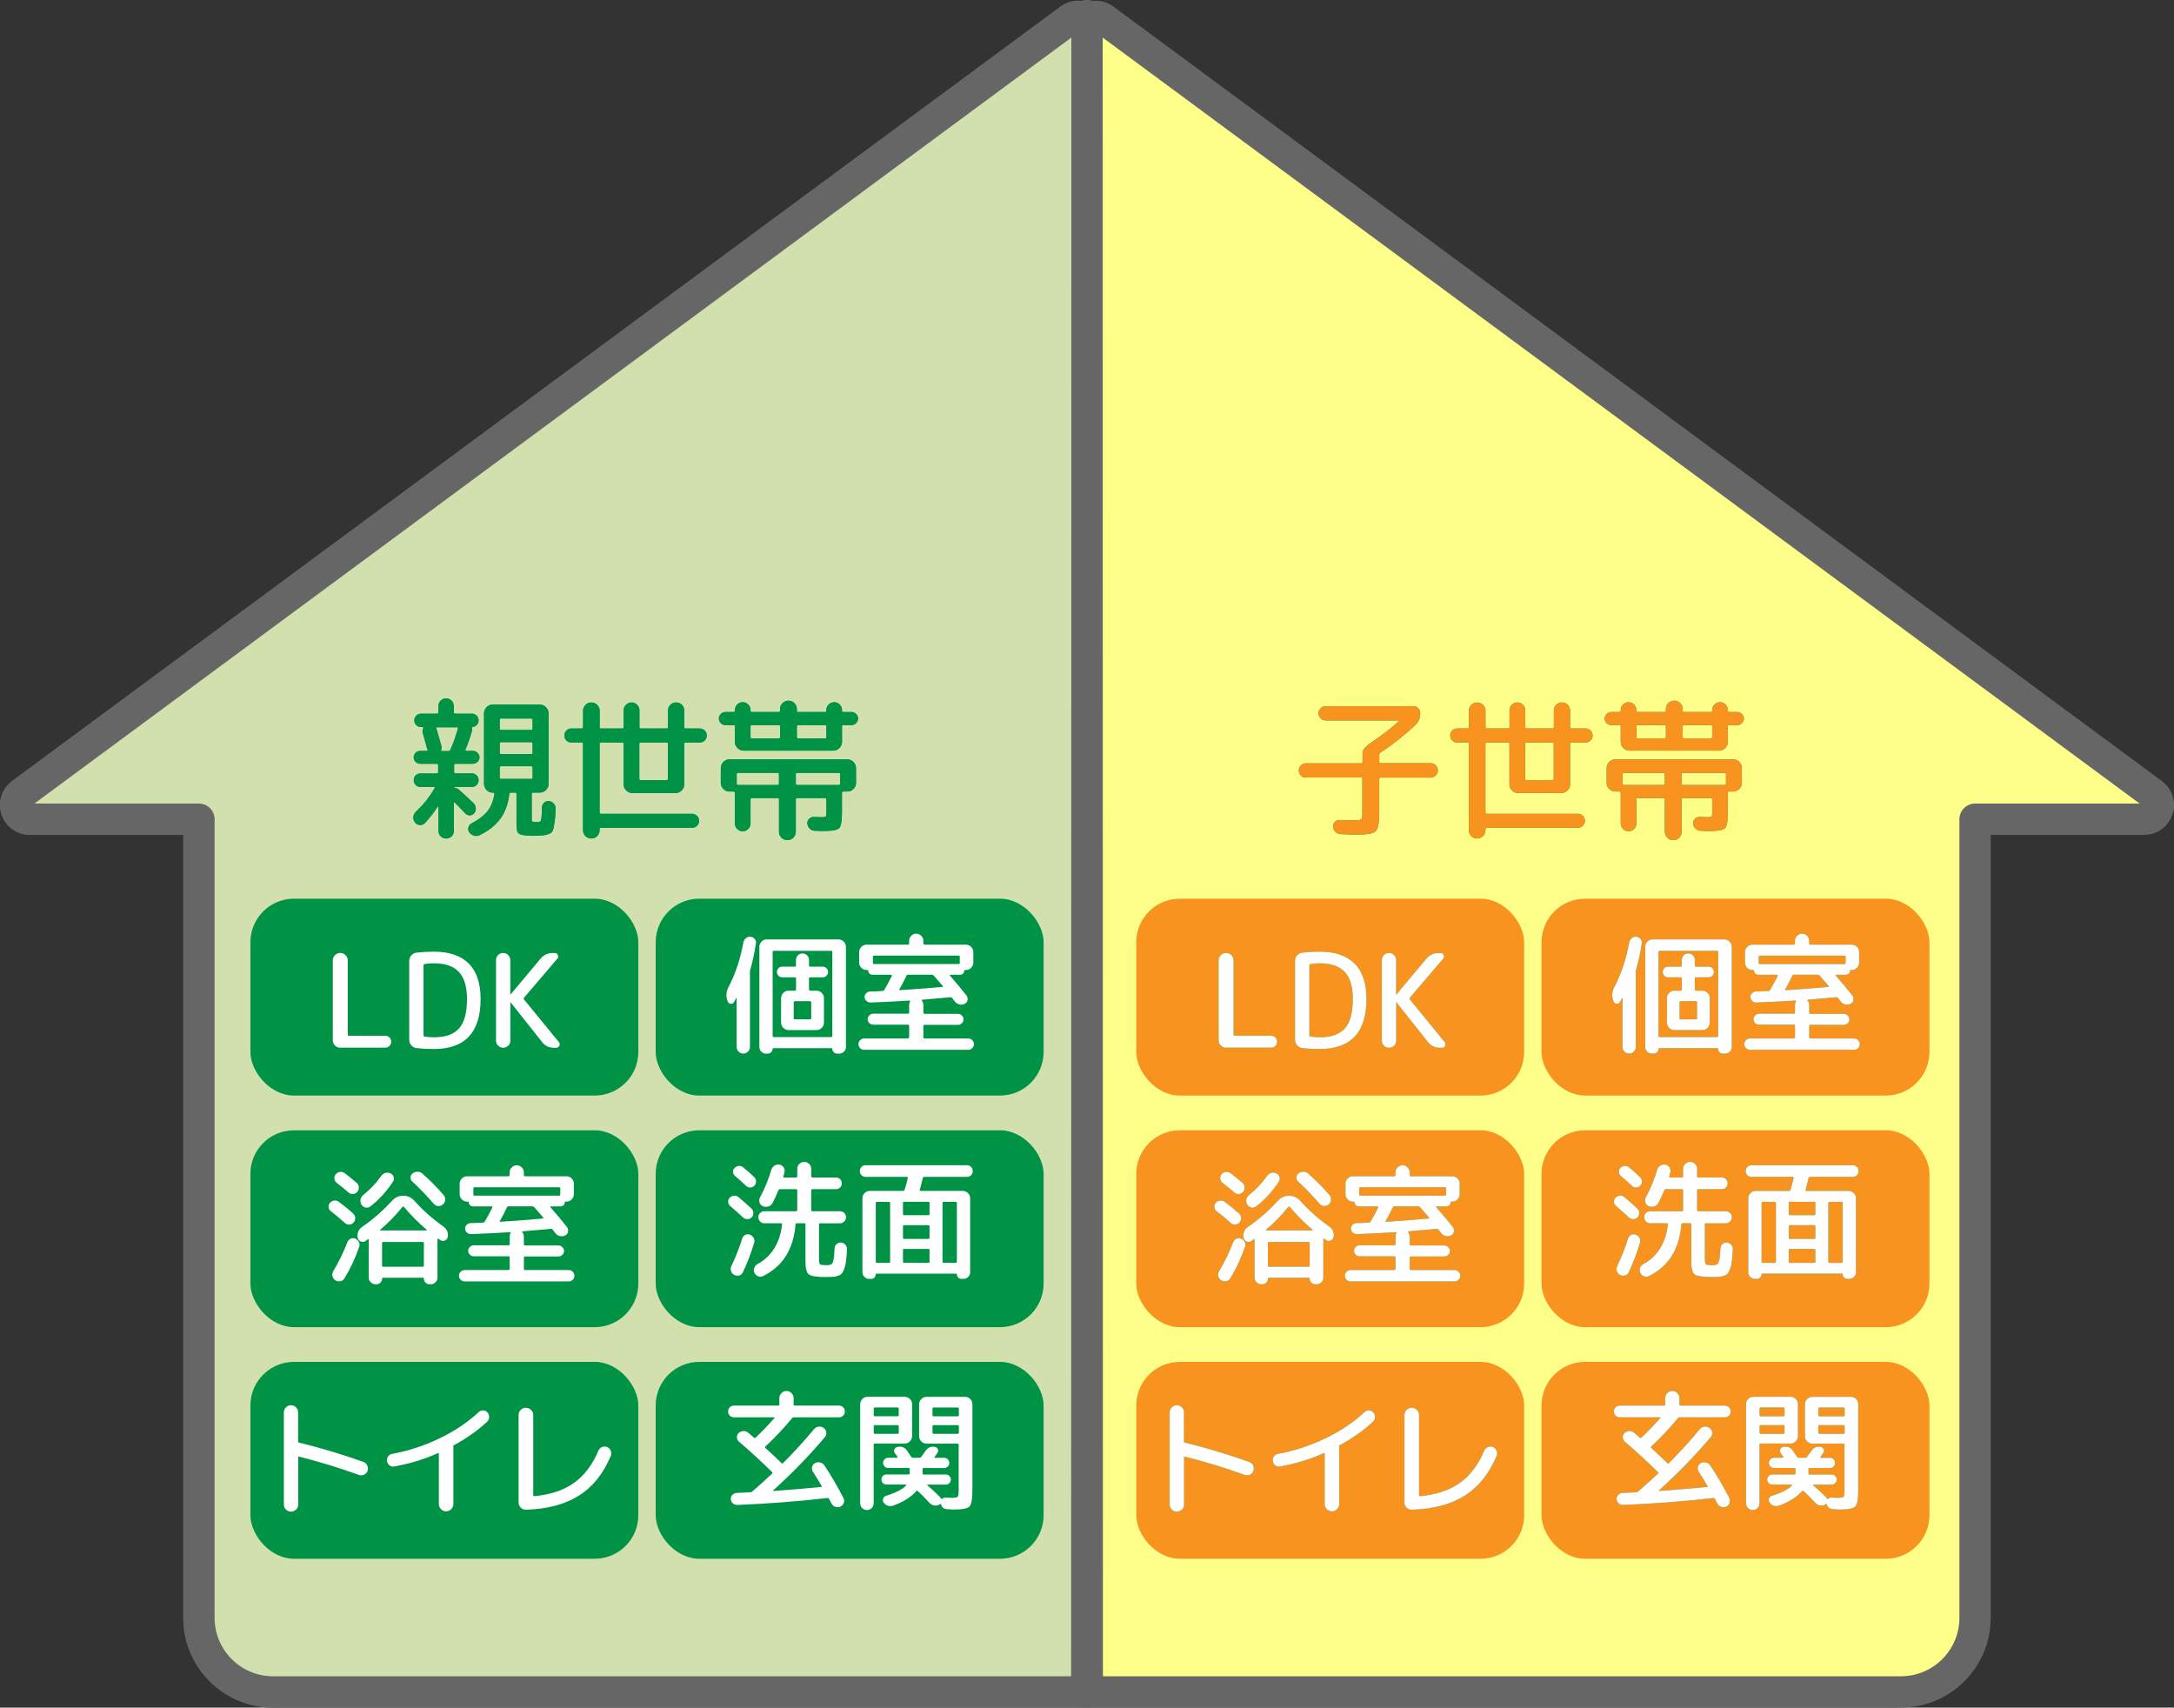 <?xml version="1.0" encoding="UTF-8"?><svg id="b" xmlns="http://www.w3.org/2000/svg" width="375.49" height="294.91" viewBox="0 0 375.49 294.91"><rect x="0" y="0" width="375.49" height="294.91" fill="#333333" stroke="none"/><g id="c"><path d="M368.79,137.06L187.7,3.31c-.86-.64-2.05-.64-2.91,0L3.7,137.06c-1.9,1.4-.91,4.42,1.46,4.42h29.2v137.91c0,7.08,5.74,12.81,12.81,12.81h279.69c7.08,0,12.81-5.74,12.81-12.81v-137.91h27.65c2.36,0,3.36-3.02,1.46-4.42Z" fill="none" stroke="#666" stroke-miterlimit="10" stroke-width="5.41"/><path d="M187.75,2.71l-.04,289.5H47.17c-7.08,0-12.81-5.74-12.81-12.81v-137.91H5.16c-2.36,0-3.36-3.02-1.46-4.42L184.79,3.31c.86-.64,2.05-.64,2.91,0" fill="#d1e0ac" stroke="#666" stroke-linecap="round" stroke-linejoin="round" stroke-width="5.41"/><path d="M187.75,2.71l.04,289.5h140.53c7.08,0,12.81-5.74,12.81-12.81v-137.91h29.2c2.36,0,3.36-3.02,1.46-4.42L190.7,3.31c-.86-.64-2.05-.64-2.91,0" fill="#feff89" stroke="#666" stroke-linecap="round" stroke-linejoin="round" stroke-width="5.41"/><path d="M78,144.44c-.26.25-.57.38-.94.38s-.68-.13-.94-.38c-.25-.26-.38-.57-.38-.94v-4.17s-.02-.06-.05-.07c-.04,0-.06,0-.08.04-.65,1-1.39,1.95-2.22,2.85-.25.25-.54.36-.88.34-.34-.02-.62-.17-.83-.45-.23-.3-.32-.62-.28-.98.04-.35.2-.65.46-.9,1.32-1.23,2.39-2.59,3.22-4.07.04-.04.04-.07.01-.12-.03-.04-.07-.07-.12-.07h-2.38c-.32,0-.58-.11-.8-.34-.22-.23-.33-.5-.33-.82s.11-.59.33-.82c.22-.23.49-.34.8-.34h2.85c.16,0,.24-.08.24-.24v-1.19c0-.16-.08-.24-.24-.24h-2.88c-.3,0-.56-.11-.78-.33-.22-.22-.33-.48-.33-.78s.11-.56.33-.78c.22-.22.48-.33.78-.33h1.19c.05,0,.09-.02.12-.07.03-.04.02-.08-.01-.12-.02-.04-.04-.11-.08-.21-.37-1.34-.62-2.22-.74-2.64-.11-.3-.08-.6.08-.9.02-.04,0-.07-.03-.12-.04-.04-.07-.07-.11-.07h-.26c-.32,0-.59-.11-.82-.33-.23-.22-.34-.49-.34-.81s.11-.59.34-.82c.23-.23.5-.34.82-.34h2.77c.16,0,.24-.08.24-.24v-1.08c0-.37.13-.68.38-.94.26-.26.57-.38.94-.38s.68.13.94.38c.25.26.38.57.38.94v1.08c0,.16.08.24.24.24h2.91c.32,0,.58.11.81.34.22.23.33.5.33.82,0,.3-.1.55-.29.77-.19.21-.44.33-.74.37-.11,0-.14.08-.11.24.05.14.04.32-.03.53-.32,1.13-.69,2.18-1.11,3.14-.02.05,0,.1.03.15.04.04.08.07.13.07h1.14c.3,0,.56.11.79.33.23.22.34.48.34.78s-.11.56-.34.78c-.23.22-.49.33-.79.33h-3.01c-.16,0-.24.08-.24.24v1.19c0,.16.08.24.24.24h2.85c.32,0,.58.11.81.34.22.23.33.5.33.82s-.11.59-.33.82c-.22.23-.49.34-.81.34h-2.91c-.07,0-.11,0-.13.03-.04.04-.04.07-.01.11.03.04.07.05.12.05.21,0,.41.08.61.24.81.7,1.68,1.51,2.62,2.43.23.23.35.51.36.85,0,.33-.09.62-.3.85-.19.23-.44.35-.74.36-.3,0-.55-.1-.77-.33-.65-.7-1.26-1.33-1.82-1.88-.04-.04-.07-.04-.11-.03-.04.02-.05.04-.05.08v4.83c0,.37-.13.68-.38.94ZM76.22,128.77c.07.28.06.53-.03.74-.04.14,0,.21.11.21h1.14c.18,0,.29-.07.34-.21.48-1.06.89-2.21,1.24-3.46l.08-.24s.04-.08.01-.13-.07-.08-.12-.08h-3.57s-.06.02-.08.07c-.02.04-.02.08,0,.12.04.05.07.15.11.29.35,1.2.61,2.1.77,2.69ZM94.84,138.36c.33.04.61.19.83.45.22.26.32.56.3.9-.04.93-.09,1.65-.16,2.15-.07.5-.15.93-.24,1.29-.09.36-.26.61-.51.75-.26.14-.51.24-.75.29-.25.05-.64.1-1.19.13-.19.02-.48.03-.87.03s-.7,0-.87-.03c-.95-.04-1.55-.16-1.8-.37-.25-.21-.37-.71-.37-1.51v-5.31c0-.16-.08-.24-.24-.24h-.77c-.12,0-.2.08-.24.24-.19,1.69-.7,3.11-1.53,4.25-.83,1.14-2.02,2.1-3.57,2.85-.32.16-.65.19-1,.09-.35-.1-.62-.3-.82-.59-.18-.26-.22-.55-.13-.86.09-.31.27-.53.55-.67,1.21-.62,2.13-1.32,2.75-2.11.62-.79,1.01-1.79,1.19-2.98.02-.05,0-.1-.05-.15-.05-.04-.11-.07-.16-.07h-.11c-.41,0-.75-.15-1.04-.45-.29-.3-.44-.65-.44-1.06v-12.18c0-.4.14-.76.44-1.06.29-.3.64-.45,1.04-.45h8.16c.41,0,.76.15,1.06.45.3.3.45.65.45,1.06v12.18c0,.41-.15.76-.45,1.06-.3.3-.65.45-1.06.45h-1.19c-.14,0-.21.08-.21.24v4.2c0,.3.02.47.05.52.04.04.18.08.42.12h.69c.18-.02.3-.07.37-.16.07-.09.12-.3.16-.63.04-.33.06-.92.08-1.77.02-.32.14-.58.38-.79.24-.21.51-.3.83-.26ZM86.31,124.33v1.53c0,.14.08.21.24.21h5.2c.16,0,.24-.07.24-.21v-1.53c0-.16-.08-.24-.24-.24h-5.2c-.16,0-.24.08-.24.24ZM86.31,128.42v1.58c0,.16.08.24.24.24h5.2c.16,0,.24-.08.24-.24v-1.58c0-.16-.08-.24-.24-.24h-5.2c-.16,0-.24.08-.24.24ZM86.55,134.53h5.2c.16,0,.24-.08.24-.24v-1.72c0-.16-.08-.24-.24-.24h-5.2c-.16,0-.24.08-.24.24v1.72c0,.16.08.24.24.24Z" fill="#009245" stroke-width="0"/><path d="M98.7,128.24c-.33,0-.62-.11-.86-.34-.24-.23-.36-.52-.36-.87s.12-.64.36-.87c.24-.23.52-.34.86-.34h1.8c.14,0,.21-.08.21-.24v-2.83c0-.39.14-.72.41-1,.27-.28.61-.42,1.02-.42s.74.14,1.02.42c.27.28.41.62.41,1v2.83c0,.16.08.24.24.24h3.7c.14,0,.21-.08.21-.24v-2.91c0-.37.14-.69.41-.95.27-.26.59-.4.96-.4s.69.13.95.4c.26.26.4.58.4.95v2.91c0,.16.08.24.24.24h4.49c.14,0,.21-.08.21-.24v-2.88c0-.39.14-.71.41-.98.27-.26.6-.4.99-.4s.72.13.99.4c.27.26.41.59.41.98v2.88c0,.16.07.24.21.24h2.46c.33,0,.62.11.86.34.24.23.36.52.36.87s-.12.64-.36.87c-.24.23-.52.34-.86.34h-2.46c-.14,0-.21.08-.21.24v7c0,.41-.15.75-.45,1.04-.3.29-.65.44-1.06.44h-7.45c-.41,0-.76-.15-1.06-.44s-.45-.64-.45-1.04v-7c0-.16-.07-.24-.21-.24h-3.7c-.16,0-.24.08-.24.24v11.83c0,.16.08.24.24.24h15.72c.33,0,.62.11.86.34.24.23.36.52.36.87s-.12.64-.36.87c-.24.23-.52.34-.86.34h-15.72c-.16,0-.24.08-.24.24v.18c0,.39-.14.72-.41,1-.27.28-.61.42-1.02.42s-.74-.14-1.02-.42c-.27-.28-.41-.62-.41-1v-14.92c0-.16-.07-.24-.21-.24h-1.8ZM110.42,128.48v6.02c0,.16.08.24.24.24h4.49c.14,0,.21-.08.21-.24v-6.02c0-.16-.07-.24-.21-.24h-4.49c-.16,0-.24.08-.24.24Z" fill="#009245" stroke-width="0"/><path d="M125.29,125.23c-.3,0-.56-.11-.79-.34-.23-.23-.34-.49-.34-.79s.11-.56.34-.79c.23-.23.49-.34.79-.34h1.4c.16,0,.24-.07.24-.21v-.13c0-.37.13-.69.4-.95.26-.26.58-.4.95-.4s.69.13.95.4c.26.26.4.58.4.95v.13c0,.14.08.21.24.21h4.62c.16,0,.24-.07.24-.21v-.32c0-.39.14-.72.42-1,.28-.28.62-.42,1.03-.42s.75.14,1.03.42c.28.28.42.62.42,1v.32c0,.14.08.21.24.21h4.62c.16,0,.24-.07.24-.21v-.13c0-.37.13-.69.4-.95.26-.26.58-.4.95-.4s.69.13.95.4c.26.26.4.58.4.95v.13c0,.14.07.21.21.21h1.43c.3,0,.56.11.79.34.23.23.34.49.34.79s-.12.56-.34.79c-.23.23-.49.34-.79.34h-1.43c-.14,0-.21.07-.21.21v2.69c0,.41-.15.76-.45,1.06-.3.3-.65.45-1.06.45h-15.48c-.41,0-.76-.15-1.06-.45-.3-.3-.45-.65-.45-1.06v-2.69c0-.14-.08-.21-.24-.21h-1.4ZM141.99,141.13c.35,0,.56-.03.63-.11.07-.07.11-.28.11-.63v-2.32c0-.16-.08-.24-.24-.24h-4.83c-.14,0-.21.08-.21.24v5.57c0,.4-.14.75-.42,1.03-.28.28-.63.42-1.03.42s-.75-.14-1.03-.42c-.28-.28-.42-.63-.42-1.03v-5.57c0-.16-.08-.24-.24-.24h-4.44c-.16,0-.24.08-.24.24v4.15c0,.37-.13.69-.4.95-.26.26-.58.4-.95.4s-.69-.13-.95-.4c-.26-.26-.4-.58-.4-.95v-5.28c0-.16-.08-.24-.24-.24h-.71c-.41,0-.75-.15-1.04-.44-.29-.29-.44-.64-.44-1.04v-2.56c0-.41.15-.76.44-1.06.29-.3.64-.45,1.04-.45h20.39c.4,0,.75.15,1.04.45.29.3.44.65.44,1.06v2.56c0,.41-.14.75-.44,1.04s-.64.44-1.04.44h-.74c-.14,0-.21.08-.21.24v3.46c0,1.44-.16,2.32-.49,2.64-.33.32-1.2.48-2.63.48-.55,0-1.1-.02-1.66-.05-.32-.02-.59-.15-.82-.4-.23-.25-.35-.54-.37-.87-.02-.32.09-.59.33-.81.24-.22.52-.32.83-.3.85.04,1.3.05,1.37.05ZM134.54,135.34v-1.66c0-.14-.08-.21-.24-.21h-6.82c-.16,0-.24.07-.24.21v1.66c0,.16.08.24.24.24h6.82c.16,0,.24-.08.24-.24ZM129.63,125.44v1.85c0,.16.08.24.24.24h4.62c.16,0,.24-.08.24-.24v-1.85c0-.14-.08-.21-.24-.21h-4.62c-.16,0-.24.07-.24.21ZM137.66,135.58h7.21c.16,0,.24-.08.24-.24v-1.66c0-.14-.08-.21-.24-.21h-7.21c-.14,0-.21.07-.21.21v1.66c0,.16.07.24.21.24ZM137.63,125.44v1.85c0,.16.08.24.24.24h4.62c.16,0,.24-.08.24-.24v-1.85c0-.14-.08-.21-.24-.21h-4.62c-.16,0-.24.07-.24.21Z" fill="#009245" stroke-width="0"/><path d="M78,144.44c-.26.25-.57.38-.94.38s-.68-.13-.94-.38c-.25-.26-.38-.57-.38-.94v-4.17s-.02-.06-.05-.07c-.04,0-.06,0-.08.04-.65,1-1.39,1.95-2.22,2.85-.25.25-.54.36-.88.34-.34-.02-.62-.17-.83-.45-.23-.3-.32-.62-.28-.98.04-.35.2-.65.46-.9,1.32-1.23,2.39-2.59,3.22-4.07.04-.04.04-.07.01-.12-.03-.04-.07-.07-.12-.07h-2.38c-.32,0-.58-.11-.8-.34-.22-.23-.33-.5-.33-.82s.11-.59.33-.82c.22-.23.49-.34.8-.34h2.85c.16,0,.24-.08.24-.24v-1.19c0-.16-.08-.24-.24-.24h-2.88c-.3,0-.56-.11-.78-.33-.22-.22-.33-.48-.33-.78s.11-.56.33-.78c.22-.22.48-.33.78-.33h1.19c.05,0,.09-.02.12-.07.03-.04.02-.08-.01-.12-.02-.04-.04-.11-.08-.21-.37-1.34-.62-2.22-.74-2.64-.11-.3-.08-.6.08-.9.02-.04,0-.07-.03-.12-.04-.04-.07-.07-.11-.07h-.26c-.32,0-.59-.11-.82-.33-.23-.22-.34-.49-.34-.81s.11-.59.34-.82c.23-.23.5-.34.82-.34h2.77c.16,0,.24-.08.24-.24v-1.08c0-.37.13-.68.38-.94.26-.26.57-.38.94-.38s.68.13.94.38c.25.26.38.57.38.94v1.08c0,.16.08.24.24.24h2.91c.32,0,.58.11.81.34.22.23.33.5.33.82,0,.3-.1.55-.29.77-.19.21-.44.33-.74.37-.11,0-.14.08-.11.24.05.14.04.32-.03.53-.32,1.13-.69,2.18-1.11,3.14-.02.05,0,.1.03.15.04.04.08.07.13.07h1.14c.3,0,.56.11.79.33.23.22.34.48.34.78s-.11.56-.34.78c-.23.22-.49.33-.79.33h-3.01c-.16,0-.24.08-.24.24v1.19c0,.16.08.24.24.24h2.85c.32,0,.58.11.81.34.22.23.33.5.33.82s-.11.59-.33.82c-.22.23-.49.34-.81.34h-2.91c-.07,0-.11,0-.13.03-.04.04-.04.07-.01.11.03.04.07.05.12.05.21,0,.41.08.61.24.81.7,1.68,1.51,2.62,2.43.23.23.35.51.36.85,0,.33-.09.62-.3.85-.19.23-.44.35-.74.36-.3,0-.55-.1-.77-.33-.65-.7-1.26-1.33-1.82-1.88-.04-.04-.07-.04-.11-.03-.04.02-.05.04-.05.08v4.83c0,.37-.13.68-.38.94ZM76.22,128.77c.07.28.06.53-.03.74-.04.14,0,.21.11.21h1.14c.18,0,.29-.07.34-.21.48-1.06.89-2.21,1.24-3.46l.08-.24s.04-.08.01-.13-.07-.08-.12-.08h-3.57s-.06.02-.08.07c-.02.04-.02.08,0,.12.04.05.07.15.11.29.35,1.2.61,2.1.77,2.69ZM94.84,138.36c.33.04.61.19.83.45.22.26.32.56.3.9-.04.93-.09,1.65-.16,2.15-.07.5-.15.93-.24,1.29-.09.36-.26.61-.51.75-.26.14-.51.24-.75.29-.25.05-.64.1-1.19.13-.19.02-.48.03-.87.03s-.7,0-.87-.03c-.95-.04-1.55-.16-1.8-.37-.25-.21-.37-.71-.37-1.51v-5.31c0-.16-.08-.24-.24-.24h-.77c-.12,0-.2.08-.24.24-.19,1.69-.7,3.11-1.53,4.25-.83,1.14-2.02,2.1-3.57,2.85-.32.16-.65.19-1,.09-.35-.1-.62-.3-.82-.59-.18-.26-.22-.55-.13-.86.09-.31.27-.53.55-.67,1.21-.62,2.13-1.32,2.75-2.11.62-.79,1.01-1.79,1.19-2.98.02-.05,0-.1-.05-.15-.05-.04-.11-.07-.16-.07h-.11c-.41,0-.75-.15-1.04-.45-.29-.3-.44-.65-.44-1.06v-12.18c0-.4.14-.76.44-1.06.29-.3.64-.45,1.04-.45h8.16c.41,0,.76.15,1.06.45.3.3.45.65.45,1.06v12.18c0,.41-.15.76-.45,1.06-.3.3-.65.45-1.06.45h-1.19c-.14,0-.21.08-.21.24v4.2c0,.3.02.47.05.52.04.04.18.08.42.12h.69c.18-.02.3-.07.37-.16.07-.09.12-.3.16-.63.04-.33.06-.92.08-1.77.02-.32.14-.58.38-.79.24-.21.51-.3.83-.26ZM86.31,124.33v1.53c0,.14.08.21.24.21h5.2c.16,0,.24-.07.24-.21v-1.53c0-.16-.08-.24-.24-.24h-5.2c-.16,0-.24.08-.24.24ZM86.31,128.42v1.58c0,.16.08.24.24.24h5.2c.16,0,.24-.08.24-.24v-1.58c0-.16-.08-.24-.24-.24h-5.2c-.16,0-.24.08-.24.24ZM86.55,134.53h5.2c.16,0,.24-.08.24-.24v-1.72c0-.16-.08-.24-.24-.24h-5.2c-.16,0-.24.08-.24.24v1.72c0,.16.08.24.24.24Z" fill="#009245" stroke-width="0"/><path d="M98.7,128.24c-.33,0-.62-.11-.86-.34-.24-.23-.36-.52-.36-.87s.12-.64.36-.87c.24-.23.52-.34.86-.34h1.8c.14,0,.21-.08.21-.24v-2.83c0-.39.14-.72.41-1,.27-.28.61-.42,1.02-.42s.74.14,1.02.42c.27.28.41.62.41,1v2.83c0,.16.08.24.24.24h3.7c.14,0,.21-.08.21-.24v-2.91c0-.37.14-.69.41-.95.27-.26.59-.4.96-.4s.69.13.95.4c.26.26.4.58.4.95v2.91c0,.16.08.24.24.24h4.49c.14,0,.21-.08.21-.24v-2.88c0-.39.14-.71.41-.98.27-.26.6-.4.99-.4s.72.13.99.4c.27.26.41.59.41.98v2.88c0,.16.07.24.21.24h2.46c.33,0,.62.11.86.34.24.23.36.52.36.87s-.12.64-.36.87c-.24.23-.52.34-.86.34h-2.46c-.14,0-.21.08-.21.24v7c0,.41-.15.75-.45,1.04-.3.29-.65.44-1.06.44h-7.45c-.41,0-.76-.15-1.06-.44s-.45-.64-.45-1.04v-7c0-.16-.07-.24-.21-.24h-3.7c-.16,0-.24.08-.24.24v11.83c0,.16.08.24.24.24h15.72c.33,0,.62.11.86.34.24.23.36.52.36.87s-.12.64-.36.87c-.24.23-.52.34-.86.34h-15.72c-.16,0-.24.08-.24.24v.18c0,.39-.14.72-.41,1-.27.28-.61.42-1.02.42s-.74-.14-1.02-.42c-.27-.28-.41-.62-.41-1v-14.92c0-.16-.07-.24-.21-.24h-1.8ZM110.42,128.48v6.02c0,.16.08.24.24.24h4.49c.14,0,.21-.08.21-.24v-6.02c0-.16-.07-.24-.21-.24h-4.49c-.16,0-.24.08-.24.24Z" fill="#009245" stroke-width="0"/><path d="M125.29,125.23c-.3,0-.56-.11-.79-.34-.23-.23-.34-.49-.34-.79s.11-.56.34-.79c.23-.23.49-.34.79-.34h1.4c.16,0,.24-.07.24-.21v-.13c0-.37.13-.69.4-.95.26-.26.58-.4.95-.4s.69.13.95.4c.26.26.4.58.4.95v.13c0,.14.08.21.24.21h4.62c.16,0,.24-.07.24-.21v-.32c0-.39.14-.72.42-1,.28-.28.62-.42,1.03-.42s.75.14,1.03.42c.28.28.42.62.42,1v.32c0,.14.08.21.24.21h4.62c.16,0,.24-.07.24-.21v-.13c0-.37.13-.69.4-.95.26-.26.58-.4.95-.4s.69.13.95.4c.26.26.4.58.4.95v.13c0,.14.07.21.21.21h1.43c.3,0,.56.11.79.34.23.23.34.49.34.79s-.12.56-.34.79c-.23.23-.49.34-.79.34h-1.43c-.14,0-.21.07-.21.21v2.69c0,.41-.15.76-.45,1.06-.3.3-.65.45-1.06.45h-15.48c-.41,0-.76-.15-1.06-.45-.3-.3-.45-.65-.45-1.06v-2.69c0-.14-.08-.21-.24-.21h-1.4ZM141.99,141.13c.35,0,.56-.03.63-.11.07-.07.11-.28.11-.63v-2.32c0-.16-.08-.24-.24-.24h-4.83c-.14,0-.21.08-.21.24v5.57c0,.4-.14.75-.42,1.03-.28.28-.63.42-1.03.42s-.75-.14-1.03-.42c-.28-.28-.42-.63-.42-1.03v-5.57c0-.16-.08-.24-.24-.24h-4.44c-.16,0-.24.08-.24.24v4.15c0,.37-.13.69-.4.95-.26.26-.58.4-.95.4s-.69-.13-.95-.4c-.26-.26-.4-.58-.4-.95v-5.28c0-.16-.08-.24-.24-.24h-.71c-.41,0-.75-.15-1.04-.44-.29-.29-.44-.64-.44-1.04v-2.56c0-.41.15-.76.44-1.06.29-.3.64-.45,1.04-.45h20.39c.4,0,.75.15,1.04.45.29.3.44.65.44,1.06v2.56c0,.41-.14.75-.44,1.04s-.64.44-1.04.44h-.74c-.14,0-.21.08-.21.24v3.46c0,1.44-.16,2.32-.49,2.64-.33.32-1.2.48-2.63.48-.55,0-1.1-.02-1.66-.05-.32-.02-.59-.15-.82-.4-.23-.25-.35-.54-.37-.87-.02-.32.09-.59.33-.81.24-.22.52-.32.83-.3.85.04,1.3.05,1.37.05ZM134.54,135.34v-1.66c0-.14-.08-.21-.24-.21h-6.82c-.16,0-.24.07-.24.21v1.66c0,.16.08.24.24.24h6.82c.16,0,.24-.08.24-.24ZM129.63,125.44v1.85c0,.16.08.24.24.24h4.62c.16,0,.24-.08.24-.24v-1.85c0-.14-.08-.21-.24-.21h-4.62c-.16,0-.24.07-.24.21ZM137.66,135.58h7.21c.16,0,.24-.08.24-.24v-1.66c0-.14-.08-.21-.24-.21h-7.21c-.14,0-.21.07-.21.21v1.66c0,.16.07.24.21.24ZM137.63,125.44v1.85c0,.16.08.24.24.24h4.62c.16,0,.24-.08.24-.24v-1.85c0-.14-.08-.21-.24-.21h-4.62c-.16,0-.24.07-.24.21Z" fill="#009245" stroke-width="0"/><rect x="43.25" y="155.21" width="67" height="34" rx="7.53" ry="7.53" fill="#009245" stroke-width="0"/><rect x="113.25" y="155.21" width="67" height="34" rx="7.53" ry="7.53" fill="#009245" stroke-width="0"/><rect x="43.25" y="195.21" width="67" height="34" rx="7.53" ry="7.53" fill="#009245" stroke-width="0"/><rect x="113.25" y="195.21" width="67" height="34" rx="7.53" ry="7.53" fill="#009245" stroke-width="0"/><rect x="43.25" y="235.21" width="67" height="34" rx="7.53" ry="7.53" fill="#009245" stroke-width="0"/><rect x="113.25" y="235.21" width="67" height="34" rx="7.53" ry="7.53" fill="#009245" stroke-width="0"/><path d="M58.76,180.95c-.34,0-.64-.13-.9-.38-.25-.25-.38-.55-.38-.9v-13.81c0-.34.13-.64.38-.9.25-.25.55-.38.9-.38h.02c.34,0,.64.13.9.38.25.25.38.55.38.9v12.82c0,.13.06.2.18.2h6.3c.28,0,.53.1.73.3.2.2.3.44.3.73s-.1.53-.3.73c-.2.2-.45.3-.73.3h-7.78Z" fill="#009245" stroke-width="0"/><path d="M71.96,181.02c-.37-.04-.68-.21-.92-.48-.24-.28-.36-.6-.36-.98v-13.58c0-.37.12-.7.36-.98.24-.28.55-.44.92-.48.9-.1,1.89-.16,2.98-.16,2.64,0,4.65.68,6.02,2.05,1.37,1.37,2.05,3.41,2.05,6.13,0,5.75-2.69,8.63-8.07,8.63-1.09,0-2.08-.05-2.98-.16ZM73.15,166.74v12.06c0,.12.06.19.18.22.51.09,1.05.13,1.61.13,1.99,0,3.44-.51,4.35-1.54.91-1.02,1.37-2.72,1.37-5.08,0-2.12-.47-3.68-1.4-4.67-.93-.99-2.37-1.49-4.31-1.49-.57,0-1.11.04-1.61.13-.12.03-.18.1-.18.22Z" fill="#009245" stroke-width="0"/><path d="M87.78,180.59c-.24.24-.53.36-.88.36s-.63-.12-.87-.36c-.24-.24-.36-.53-.36-.87v-13.9c0-.34.12-.63.36-.87.24-.24.53-.36.87-.36s.64.12.88.36c.24.24.36.53.36.87v5.92s0,.02.02.02l.04-.02,5.18-6.19c.55-.64,1.25-.96,2.08-.96h.36c.24,0,.42.11.53.34.11.22.09.43-.08.63l-5.76,6.75c-.08.1-.08.2-.02.29l6.03,7.37c.16.21.19.43.08.65s-.29.34-.55.34h-.36c-.85,0-1.54-.33-2.06-.99l-5.42-6.84s-.03-.02-.04-.02c-.02,0-.02,0-.02.02v6.59c0,.34-.12.64-.36.87Z" fill="#009245" stroke-width="0"/><path d="M58.76,180.95c-.34,0-.64-.13-.9-.38-.25-.25-.38-.55-.38-.9v-13.81c0-.34.13-.64.38-.9.25-.25.55-.38.9-.38h.02c.34,0,.64.13.9.38.25.25.38.55.38.9v12.82c0,.13.06.2.18.2h6.3c.28,0,.53.1.73.3.2.2.3.44.3.73s-.1.53-.3.73c-.2.2-.45.3-.73.3h-7.78Z" fill="#fff" stroke-width="0"/><path d="M71.96,181.02c-.37-.04-.68-.21-.92-.48-.24-.28-.36-.6-.36-.98v-13.58c0-.37.12-.7.36-.98.24-.28.55-.44.92-.48.9-.1,1.89-.16,2.98-.16,2.64,0,4.65.68,6.02,2.05,1.37,1.37,2.05,3.41,2.05,6.13,0,5.75-2.69,8.63-8.07,8.63-1.09,0-2.08-.05-2.98-.16ZM73.15,166.74v12.06c0,.12.06.19.18.22.51.09,1.05.13,1.61.13,1.99,0,3.44-.51,4.35-1.54.91-1.02,1.37-2.72,1.37-5.08,0-2.12-.47-3.68-1.4-4.67-.93-.99-2.37-1.49-4.31-1.49-.57,0-1.11.04-1.61.13-.12.03-.18.1-.18.22Z" fill="#fff" stroke-width="0"/><path d="M87.78,180.59c-.24.24-.53.36-.88.36s-.63-.12-.87-.36c-.24-.24-.36-.53-.36-.87v-13.9c0-.34.12-.63.36-.87.24-.24.53-.36.87-.36s.64.12.88.36c.24.24.36.53.36.87v5.92s0,.02.02.02l.04-.02,5.18-6.19c.55-.64,1.25-.96,2.08-.96h.36c.24,0,.42.11.53.34.11.22.09.43-.08.63l-5.76,6.75c-.08.1-.08.2-.02.29l6.03,7.37c.16.21.19.43.08.65s-.29.34-.55.34h-.36c-.85,0-1.54-.33-2.06-.99l-5.42-6.84s-.03-.02-.04-.02c-.02,0-.02,0-.02.02v6.59c0,.34-.12.64-.36.87Z" fill="#fff" stroke-width="0"/><path d="M129.64,161.79c.3.03.54.16.72.38.18.22.25.48.2.76-.25,1.69-.58,3.18-.96,4.48-.04.13-.07.27-.07.4v13c0,.31-.11.58-.34.81-.22.22-.49.34-.81.34s-.58-.11-.81-.34c-.22-.22-.34-.49-.34-.81v-8.43s-.01-.02-.03-.02-.04,0-.06.02c-.04.09-.11.22-.19.38-.08.16-.14.27-.17.31-.12.22-.31.32-.56.29-.25-.03-.43-.16-.52-.4l-.07-.18c-.27-.78-.2-1.55.2-2.31,1.2-2.29,2.05-4.86,2.56-7.71.06-.3.21-.54.44-.73.23-.19.5-.27.79-.26ZM132.31,181.97c-.31,0-.58-.11-.81-.34-.22-.22-.34-.49-.34-.81v-17.3c0-.34.12-.64.37-.9.25-.25.54-.38.88-.38h12.42c.34,0,.64.13.9.38.25.25.38.55.38.9v17.28c0,.33-.11.61-.34.83-.22.22-.5.34-.83.34h-.36c-.22,0-.42-.08-.58-.25-.17-.16-.25-.36-.25-.58,0-.07-.04-.11-.13-.11h-10.04c-.09,0-.13.04-.13.11,0,.22-.08.42-.25.58-.17.16-.36.25-.58.25h-.31ZM133.45,164.39v14.52c0,.13.07.2.2.2h9.91c.13,0,.2-.07.2-.2v-14.52c0-.12-.07-.18-.2-.18h-9.91c-.13,0-.2.06-.2.18ZM135.11,168.79c-.25,0-.47-.09-.65-.27-.18-.18-.27-.4-.27-.65s.09-.47.27-.65c.18-.18.4-.27.65-.27h2.17c.13,0,.2-.07.2-.2v-.96c0-.31.11-.58.32-.8.22-.22.48-.32.8-.32s.58.11.8.32c.22.22.33.48.33.8v.96c0,.13.07.2.2.2h2.17c.25,0,.47.09.65.27.18.18.27.4.27.65s-.09.47-.27.65c-.18.18-.4.27-.65.27h-2.17c-.13,0-.2.07-.2.2v1.91c0,.13.07.2.2.2h1.1c.34,0,.64.13.9.38.25.25.38.55.38.9v4.24c0,.34-.13.64-.38.9-.25.25-.55.38-.9.38h-4.84c-.34,0-.64-.13-.9-.38-.25-.25-.38-.55-.38-.9v-4.24c0-.34.13-.64.38-.9.25-.25.55-.38.9-.38h1.1c.13,0,.2-.07.2-.2v-1.91c0-.13-.07-.2-.2-.2h-2.17ZM139.93,172.91h-2.64c-.13,0-.2.07-.2.2v2.76c0,.12.07.18.2.18h2.64c.12,0,.18-.06.18-.18v-2.76c0-.13-.06-.2-.18-.2Z" fill="#009245" stroke-width="0"/><path d="M156.83,179.32c.13,0,.2-.06.2-.18v-1.97c0-.13-.07-.2-.2-.2h-6.01c-.25,0-.48-.09-.67-.28-.19-.19-.29-.41-.29-.66s.1-.48.29-.67c.19-.19.42-.29.67-.29h6.01c.13,0,.2-.06.2-.18v-1.32c0-.24.05-.44.16-.61.03-.03.04-.06.02-.1-.01-.04-.04-.06-.07-.06-2.32.15-4.56.26-6.75.34-.27.02-.51-.07-.72-.25-.21-.18-.32-.4-.34-.67-.01-.25.07-.48.26-.67.19-.19.41-.3.66-.31.24,0,.6-.01,1.08-.03.48-.02.84-.04,1.1-.06.12,0,.22-.05.29-.16.4-.67.84-1.49,1.32-2.44.01-.04.01-.09-.01-.13-.02-.04-.06-.07-.1-.07h-3.23c-.21,0-.38-.07-.53-.21-.14-.14-.21-.31-.21-.5,0-.07-.04-.11-.11-.11h-.18c-.34,0-.64-.13-.9-.38-.25-.25-.38-.55-.38-.9v-1.82c0-.34.13-.64.38-.9.25-.25.55-.38.9-.38h7.15c.13,0,.2-.06.2-.18v-.49c0-.33.12-.62.37-.86.25-.25.53-.37.86-.37s.62.12.86.37c.25.25.37.53.37.86v.49c0,.12.07.18.2.18h7.15c.34,0,.64.13.9.38.25.25.38.55.38.9v1.82c0,.34-.13.64-.38.9-.25.25-.55.38-.9.38h-.18c-.08,0-.11.04-.11.11,0,.19-.07.36-.21.5-.14.14-.32.21-.53.21h-1.66s-.06.02-.08.07c-.02.04-.02.07.01.09,1.09,1.23,2.04,2.36,2.85,3.41.18.24.24.5.19.8-.05.29-.21.5-.48.64-.28.15-.59.19-.92.11-.33-.07-.59-.24-.78-.49-.06-.06-.14-.16-.25-.31s-.18-.25-.22-.31c-.09-.1-.19-.15-.29-.13-.43.04-2.07.19-4.91.43-.03,0-.05.02-.07.06-.01.04,0,.07.02.1.18.21.27.47.27.78v1.32c0,.12.07.18.2.18h5.78c.25,0,.48.1.67.29.19.19.29.42.29.67s-.1.47-.29.66c-.19.19-.42.28-.67.28h-5.78c-.13,0-.2.07-.2.2v1.97c0,.12.07.18.2.18h7.55c.27,0,.5.1.69.29.19.19.29.43.29.69s-.1.5-.29.69c-.19.19-.43.29-.69.29h-17.98c-.27,0-.5-.1-.69-.29-.19-.19-.29-.43-.29-.69s.1-.5.29-.69c.19-.19.43-.29.69-.29h7.55ZM150.96,166.5h14.61c.13,0,.2-.07.2-.2v-1.05c0-.13-.07-.2-.2-.2h-14.61c-.13,0-.2.07-.2.2v1.05c0,.13.07.2.2.2ZM155.35,170.85c-.07.1-.05.16.07.16,2.03-.12,4.48-.31,7.33-.56.03,0,.06-.02.08-.06.02-.04.03-.07.01-.1-.19-.22-.47-.55-.84-.96-.37-.42-.6-.69-.71-.83-.11-.1-.21-.16-.31-.16h-4.15c-.13,0-.22.06-.27.18-.33.72-.73,1.49-1.21,2.33Z" fill="#009245" stroke-width="0"/><path d="M129.64,161.79c.3.03.54.16.72.38.18.22.25.48.2.76-.25,1.69-.58,3.18-.96,4.48-.04.13-.07.27-.07.4v13c0,.31-.11.58-.34.81-.22.22-.49.34-.81.34s-.58-.11-.81-.34c-.22-.22-.34-.49-.34-.81v-8.43s-.01-.02-.03-.02-.04,0-.06.02c-.04.09-.11.22-.19.38-.08.16-.14.27-.17.31-.12.22-.31.32-.56.29-.25-.03-.43-.16-.52-.4l-.07-.18c-.27-.78-.2-1.55.2-2.31,1.2-2.29,2.05-4.86,2.56-7.71.06-.3.21-.54.44-.73.23-.19.5-.27.79-.26ZM132.31,181.97c-.31,0-.58-.11-.81-.34-.22-.22-.34-.49-.34-.81v-17.3c0-.34.12-.64.37-.9.25-.25.54-.38.88-.38h12.42c.34,0,.64.13.9.38.25.25.38.55.38.9v17.28c0,.33-.11.61-.34.83-.22.22-.5.34-.83.34h-.36c-.22,0-.42-.08-.58-.25-.17-.16-.25-.36-.25-.58,0-.07-.04-.11-.13-.11h-10.04c-.09,0-.13.04-.13.11,0,.22-.08.42-.25.58-.17.16-.36.25-.58.25h-.31ZM133.45,164.39v14.52c0,.13.07.2.2.2h9.91c.13,0,.2-.07.2-.2v-14.52c0-.12-.07-.18-.2-.18h-9.91c-.13,0-.2.06-.2.18ZM135.11,168.79c-.25,0-.47-.09-.65-.27-.18-.18-.27-.4-.27-.65s.09-.47.27-.65c.18-.18.4-.27.65-.27h2.17c.13,0,.2-.07.2-.2v-.96c0-.31.11-.58.32-.8.22-.22.48-.32.8-.32s.58.11.8.32c.22.22.33.48.33.8v.96c0,.13.07.2.2.2h2.17c.25,0,.47.09.65.27.18.18.27.4.27.65s-.09.47-.27.65c-.18.18-.4.27-.65.27h-2.17c-.13,0-.2.07-.2.2v1.91c0,.13.07.2.2.2h1.1c.34,0,.64.13.9.38.25.25.38.55.38.9v4.24c0,.34-.13.64-.38.9-.25.25-.55.38-.9.38h-4.84c-.34,0-.64-.13-.9-.38-.25-.25-.38-.55-.38-.9v-4.24c0-.34.13-.64.38-.9.25-.25.55-.38.9-.38h1.1c.13,0,.2-.07.2-.2v-1.91c0-.13-.07-.2-.2-.2h-2.17ZM139.93,172.91h-2.64c-.13,0-.2.07-.2.2v2.76c0,.12.07.18.2.18h2.64c.12,0,.18-.06.18-.18v-2.76c0-.13-.06-.2-.18-.2Z" fill="#fff" stroke-width="0"/><path d="M156.83,179.32c.13,0,.2-.06.2-.18v-1.97c0-.13-.07-.2-.2-.2h-6.01c-.25,0-.48-.09-.67-.28-.19-.19-.29-.41-.29-.66s.1-.48.29-.67c.19-.19.42-.29.67-.29h6.01c.13,0,.2-.06.2-.18v-1.32c0-.24.05-.44.16-.61.03-.03.04-.06.02-.1-.01-.04-.04-.06-.07-.06-2.32.15-4.56.26-6.75.34-.27.02-.51-.07-.72-.25-.21-.18-.32-.4-.34-.67-.01-.25.07-.48.26-.67.19-.19.41-.3.66-.31.24,0,.6-.01,1.08-.03.48-.02.84-.04,1.1-.06.12,0,.22-.05.29-.16.4-.67.84-1.49,1.32-2.44.01-.04.01-.09-.01-.13-.02-.04-.06-.07-.1-.07h-3.23c-.21,0-.38-.07-.53-.21-.14-.14-.21-.31-.21-.5,0-.07-.04-.11-.11-.11h-.18c-.34,0-.64-.13-.9-.38-.25-.25-.38-.55-.38-.9v-1.82c0-.34.13-.64.38-.9.25-.25.55-.38.9-.38h7.15c.13,0,.2-.06.2-.18v-.49c0-.33.12-.62.37-.86.25-.25.53-.37.86-.37s.62.12.86.37c.25.25.37.53.37.86v.49c0,.12.07.18.2.18h7.15c.34,0,.64.13.9.38.25.25.38.55.38.9v1.82c0,.34-.13.64-.38.9-.25.25-.55.38-.9.38h-.18c-.08,0-.11.04-.11.11,0,.19-.07.36-.21.5-.14.14-.32.21-.53.21h-1.66s-.06.02-.08.07c-.02.04-.02.07.01.09,1.09,1.23,2.04,2.36,2.85,3.41.18.24.24.5.19.8-.05.29-.21.5-.48.64-.28.15-.59.19-.92.11-.33-.07-.59-.24-.78-.49-.06-.06-.14-.16-.25-.31s-.18-.25-.22-.31c-.09-.1-.19-.15-.29-.13-.43.04-2.07.19-4.91.43-.03,0-.05.02-.07.06-.01.04,0,.07.02.1.18.21.27.47.27.78v1.32c0,.12.07.18.2.18h5.78c.25,0,.48.1.67.29.19.19.29.42.29.67s-.1.47-.29.66c-.19.19-.42.28-.67.28h-5.78c-.13,0-.2.07-.2.2v1.97c0,.12.07.18.2.18h7.55c.27,0,.5.1.69.29.19.19.29.43.29.69s-.1.5-.29.69c-.19.19-.43.29-.69.29h-17.98c-.27,0-.5-.1-.69-.29-.19-.19-.29-.43-.29-.69s.1-.5.29-.69c.19-.19.43-.29.69-.29h7.55ZM150.96,166.5h14.61c.13,0,.2-.07.2-.2v-1.05c0-.13-.07-.2-.2-.2h-14.61c-.13,0-.2.07-.2.2v1.05c0,.13.07.2.2.2ZM155.35,170.85c-.07.1-.05.16.07.16,2.03-.12,4.48-.31,7.33-.56.03,0,.06-.02.08-.06.02-.04.03-.07.01-.1-.19-.22-.47-.55-.84-.96-.37-.42-.6-.69-.71-.83-.11-.1-.21-.16-.31-.16h-4.15c-.13,0-.22.06-.27.18-.33.72-.73,1.49-1.21,2.33Z" fill="#fff" stroke-width="0"/><path d="M57.14,209.19c-.22-.18-.36-.41-.39-.69-.04-.28.04-.54.24-.76.19-.22.44-.35.73-.39.29-.04.56.03.8.21.78.57,1.59,1.23,2.44,1.99.24.21.37.46.39.76.02.3-.06.57-.26.81-.19.22-.44.35-.73.37-.29.02-.55-.06-.77-.26-.94-.84-1.76-1.52-2.44-2.04ZM59.99,214.55c.1-.28.29-.49.56-.61.27-.12.54-.13.81-.02.28.12.49.32.63.59.13.28.15.56.04.84-.67,1.96-1.52,3.77-2.53,5.42-.17.27-.4.44-.72.5-.31.07-.6.01-.87-.17-.27-.18-.43-.42-.49-.73-.06-.31,0-.59.16-.86.91-1.51,1.72-3.17,2.42-4.98ZM58.15,204.28c-.22-.18-.36-.41-.39-.71-.04-.29.04-.55.24-.77.19-.24.44-.37.74-.4.3-.03.57.04.81.22.97.76,1.65,1.32,2.04,1.66.24.19.37.44.38.75.02.31-.07.58-.27.82-.19.22-.44.35-.73.37-.29.02-.55-.06-.77-.26-.52-.46-1.2-1.02-2.04-1.68ZM76.62,211.86c.3.21.51.48.64.81.13.33.15.67.06,1.01-.08.28-.25.48-.52.58-.27.1-.52.07-.76-.09-.03-.03-.08-.07-.16-.11-.08-.04-.13-.08-.16-.11-.03-.03-.06-.03-.1-.01-.04.02-.06.06-.06.1v6.59c0,.33-.11.61-.34.83-.22.22-.5.34-.83.34h-.2c-.27,0-.5-.09-.69-.28-.19-.19-.29-.41-.29-.68,0-.1-.04-.16-.13-.16h-6.95c-.09,0-.13.05-.13.16,0,.27-.1.5-.29.68-.19.19-.43.28-.69.28h-.16c-.31,0-.59-.11-.82-.34-.23-.22-.35-.49-.35-.81v-6.54s-.02-.06-.04-.08c-.03-.02-.06-.03-.09-.01-.04.04-.12.1-.22.16-.11.06-.18.11-.22.16-.25.16-.52.19-.8.08s-.45-.32-.53-.62c-.09-.37-.06-.73.08-1.08.14-.34.37-.62.68-.83,1.87-1.28,3.59-2.79,5.16-4.51.54-.58,1.18-.87,1.93-.87s1.39.29,1.93.87c1.48,1.66,3.17,3.15,5.07,4.48ZM63.96,208.36c-.25.19-.53.26-.83.19-.3-.07-.53-.24-.7-.5-.16-.28-.22-.58-.16-.89.06-.31.22-.56.47-.77,1.2-.97,2.23-2.06,3.09-3.27.18-.27.42-.45.72-.54.3-.09.6-.07.9.07.27.12.45.32.54.62.09.29.05.56-.11.8-1.09,1.67-2.4,3.11-3.92,4.3ZM73.64,212.51s.05-.01.07-.04c.01-.03,0-.06-.02-.09-1.43-1.21-2.74-2.53-3.92-3.94-.09-.09-.17-.09-.25,0-1.21,1.49-2.5,2.81-3.85,3.94-.03.03-.04.06-.02.09.01.03.04.04.07.04h7.94ZM73.21,218.58v-3.88c0-.13-.06-.2-.18-.2h-6.86c-.12,0-.18.07-.18.2v3.88c0,.13.06.2.18.2h6.86c.12,0,.18-.07.18-.2ZM74.92,207.91c-1.29-1.49-2.53-2.78-3.72-3.86-.21-.19-.31-.43-.29-.71.01-.28.13-.5.36-.68.25-.19.54-.29.86-.29s.59.1.82.31c1.36,1.2,2.58,2.44,3.68,3.72.19.24.28.52.26.83-.02.31-.15.58-.39.78-.24.21-.51.3-.82.28-.31-.02-.56-.15-.75-.39Z" fill="#009245" stroke-width="0"/><path d="M87.83,219.32c.13,0,.2-.06.2-.18v-1.97c0-.13-.07-.2-.2-.2h-6.01c-.25,0-.48-.09-.67-.28-.19-.19-.29-.41-.29-.66s.1-.48.29-.67c.19-.19.42-.29.67-.29h6.01c.13,0,.2-.06.2-.18v-1.32c0-.24.05-.44.16-.61.03-.03.04-.06.02-.1-.01-.04-.04-.06-.07-.06-2.32.15-4.56.26-6.75.34-.27.02-.51-.07-.72-.25-.21-.18-.32-.4-.34-.67-.01-.25.07-.48.26-.67.19-.19.41-.3.66-.31.24,0,.6-.01,1.08-.03.48-.02.84-.04,1.1-.06.12,0,.22-.05.29-.16.4-.67.84-1.49,1.32-2.44.01-.04.01-.09-.01-.13-.02-.04-.06-.07-.1-.07h-3.23c-.21,0-.38-.07-.53-.21-.14-.14-.21-.31-.21-.5,0-.07-.04-.11-.11-.11h-.18c-.34,0-.64-.13-.9-.38-.25-.25-.38-.55-.38-.9v-1.82c0-.34.13-.64.38-.9.25-.25.55-.38.9-.38h7.15c.13,0,.2-.06.2-.18v-.49c0-.33.12-.62.37-.86.25-.25.53-.37.86-.37s.62.12.86.37c.25.25.37.53.37.86v.49c0,.12.07.18.2.18h7.15c.34,0,.64.13.9.38.25.25.38.55.38.9v1.82c0,.34-.13.64-.38.9-.25.25-.55.38-.9.38h-.18c-.08,0-.11.04-.11.11,0,.19-.07.36-.21.5-.14.14-.32.21-.53.21h-1.66s-.06.02-.08.07c-.02.04-.02.07.01.09,1.09,1.23,2.04,2.36,2.85,3.41.18.24.24.5.19.8-.05.29-.21.5-.48.64-.28.15-.59.19-.92.11-.33-.07-.59-.24-.78-.49-.06-.06-.14-.16-.25-.31s-.18-.25-.22-.31c-.09-.1-.19-.15-.29-.13-.43.04-2.07.19-4.91.43-.03,0-.05.02-.07.06-.01.04,0,.07.02.1.18.21.27.47.27.78v1.32c0,.12.07.18.2.18h5.78c.25,0,.48.1.67.29.19.19.29.42.29.67s-.1.47-.29.66c-.19.19-.42.28-.67.28h-5.78c-.13,0-.2.07-.2.2v1.97c0,.12.07.18.2.18h7.55c.27,0,.5.1.69.29.19.19.29.43.29.69s-.1.5-.29.69c-.19.19-.43.29-.69.29h-17.98c-.27,0-.5-.1-.69-.29-.19-.19-.29-.43-.29-.69s.1-.5.29-.69c.19-.19.43-.29.69-.29h7.55ZM81.96,206.5h14.61c.13,0,.2-.07.2-.2v-1.05c0-.13-.07-.2-.2-.2h-14.61c-.13,0-.2.07-.2.2v1.05c0,.13.07.2.2.2ZM86.35,210.85c-.07.1-.05.16.07.16,2.03-.12,4.48-.31,7.33-.56.03,0,.06-.02.08-.06.02-.04.03-.07.01-.1-.19-.22-.47-.55-.84-.96-.37-.42-.6-.69-.71-.83-.11-.1-.21-.16-.31-.16h-4.15c-.13,0-.22.06-.27.18-.33.72-.73,1.49-1.21,2.33Z" fill="#009245" stroke-width="0"/><path d="M57.14,209.19c-.22-.18-.36-.41-.39-.69-.04-.28.04-.54.24-.76.19-.22.44-.35.73-.39.29-.04.56.03.8.21.78.57,1.59,1.23,2.44,1.99.24.21.37.46.39.76.02.3-.06.57-.26.81-.19.22-.44.35-.73.37-.29.02-.55-.06-.77-.26-.94-.84-1.76-1.52-2.44-2.04ZM59.99,214.55c.1-.28.29-.49.56-.61.27-.12.54-.13.81-.02.28.12.49.32.63.59.13.28.15.56.04.84-.67,1.96-1.52,3.77-2.53,5.42-.17.27-.4.44-.72.5-.31.07-.6.01-.87-.17-.27-.18-.43-.42-.49-.73-.06-.31,0-.59.16-.86.91-1.51,1.72-3.17,2.42-4.98ZM58.15,204.28c-.22-.18-.36-.41-.39-.71-.04-.29.04-.55.24-.77.19-.24.44-.37.74-.4.3-.03.57.04.81.22.97.76,1.65,1.32,2.04,1.66.24.19.37.44.38.75.02.31-.07.58-.27.82-.19.22-.44.35-.73.37-.29.02-.55-.06-.77-.26-.52-.46-1.2-1.02-2.04-1.68ZM76.62,211.86c.3.21.51.48.64.81.13.33.15.67.06,1.01-.08.28-.25.48-.52.58-.27.1-.52.07-.76-.09-.03-.03-.08-.07-.16-.11-.08-.04-.13-.08-.16-.11-.03-.03-.06-.03-.1-.01-.04.02-.06.06-.06.1v6.59c0,.33-.11.61-.34.83-.22.22-.5.34-.83.34h-.2c-.27,0-.5-.09-.69-.28-.19-.19-.29-.41-.29-.68,0-.1-.04-.16-.13-.16h-6.95c-.09,0-.13.05-.13.16,0,.27-.1.5-.29.68-.19.19-.43.28-.69.28h-.16c-.31,0-.59-.11-.82-.34-.23-.22-.35-.49-.35-.81v-6.54s-.02-.06-.04-.08c-.03-.02-.06-.03-.09-.01-.04.04-.12.1-.22.16-.11.06-.18.11-.22.16-.25.16-.52.19-.8.08s-.45-.32-.53-.62c-.09-.37-.06-.73.08-1.08.14-.34.37-.62.68-.83,1.87-1.28,3.59-2.79,5.16-4.51.54-.58,1.18-.87,1.93-.87s1.39.29,1.93.87c1.48,1.66,3.17,3.15,5.07,4.48ZM63.96,208.36c-.25.19-.53.26-.83.19-.3-.07-.53-.24-.7-.5-.16-.28-.22-.58-.16-.89.06-.31.22-.56.47-.77,1.2-.97,2.23-2.06,3.09-3.27.18-.27.42-.45.72-.54.3-.09.6-.07.9.07.27.12.45.32.54.62.09.29.05.56-.11.8-1.09,1.67-2.4,3.11-3.92,4.3ZM73.64,212.51s.05-.01.07-.04c.01-.03,0-.06-.02-.09-1.43-1.21-2.74-2.53-3.92-3.94-.09-.09-.17-.09-.25,0-1.21,1.49-2.5,2.81-3.85,3.94-.03.03-.04.06-.02.09.01.03.04.04.07.04h7.94ZM73.21,218.58v-3.88c0-.13-.06-.2-.18-.2h-6.86c-.12,0-.18.07-.18.2v3.88c0,.13.06.2.18.2h6.86c.12,0,.18-.07.18-.2ZM74.92,207.91c-1.29-1.49-2.53-2.78-3.72-3.86-.21-.19-.31-.43-.29-.71.01-.28.13-.5.36-.68.25-.19.54-.29.86-.29s.59.1.82.31c1.36,1.2,2.58,2.44,3.68,3.72.19.24.28.52.26.83-.02.31-.15.58-.39.78-.24.21-.51.3-.82.28-.31-.02-.56-.15-.75-.39Z" fill="#fff" stroke-width="0"/><path d="M87.83,219.32c.13,0,.2-.06.2-.18v-1.97c0-.13-.07-.2-.2-.2h-6.01c-.25,0-.48-.09-.67-.28-.19-.19-.29-.41-.29-.66s.1-.48.29-.67c.19-.19.42-.29.67-.29h6.01c.13,0,.2-.06.2-.18v-1.32c0-.24.05-.44.16-.61.03-.03.04-.06.02-.1-.01-.04-.04-.06-.07-.06-2.32.15-4.56.26-6.75.34-.27.02-.51-.07-.72-.25-.21-.18-.32-.4-.34-.67-.01-.25.07-.48.26-.67.19-.19.41-.3.66-.31.24,0,.6-.01,1.08-.03.48-.02.84-.04,1.1-.06.12,0,.22-.05.29-.16.4-.67.84-1.49,1.32-2.44.01-.04.01-.09-.01-.13-.02-.04-.06-.07-.1-.07h-3.23c-.21,0-.38-.07-.53-.21-.14-.14-.21-.31-.21-.5,0-.07-.04-.11-.11-.11h-.18c-.34,0-.64-.13-.9-.38-.25-.25-.38-.55-.38-.9v-1.82c0-.34.13-.64.38-.9.25-.25.55-.38.9-.38h7.15c.13,0,.2-.06.2-.18v-.49c0-.33.12-.62.37-.86.25-.25.53-.37.86-.37s.62.12.86.37c.25.25.37.53.37.86v.49c0,.12.07.18.2.18h7.15c.34,0,.64.13.9.38.25.25.38.55.38.9v1.82c0,.34-.13.64-.38.9-.25.25-.55.38-.9.38h-.18c-.08,0-.11.04-.11.11,0,.19-.07.36-.21.5-.14.14-.32.21-.53.21h-1.66s-.06.02-.08.07c-.02.04-.02.07.01.09,1.09,1.23,2.04,2.36,2.85,3.41.18.24.24.5.19.8-.05.29-.21.5-.48.64-.28.15-.59.19-.92.11-.33-.07-.59-.24-.78-.49-.06-.06-.14-.16-.25-.31s-.18-.25-.22-.31c-.09-.1-.19-.15-.29-.13-.43.04-2.07.19-4.91.43-.03,0-.05.02-.07.06-.01.04,0,.07.02.1.18.21.27.47.27.78v1.32c0,.12.07.18.2.18h5.78c.25,0,.48.1.67.29.19.19.29.42.29.67s-.1.47-.29.66c-.19.19-.42.28-.67.28h-5.78c-.13,0-.2.07-.2.2v1.97c0,.12.07.18.2.18h7.55c.27,0,.5.1.69.29.19.19.29.43.29.69s-.1.5-.29.69c-.19.19-.43.29-.69.29h-17.98c-.27,0-.5-.1-.69-.29-.19-.19-.29-.43-.29-.69s.1-.5.29-.69c.19-.19.43-.29.69-.29h7.55ZM81.96,206.5h14.61c.13,0,.2-.07.2-.2v-1.05c0-.13-.07-.2-.2-.2h-14.61c-.13,0-.2.07-.2.2v1.05c0,.13.07.2.2.2ZM86.35,210.85c-.07.1-.05.16.07.16,2.03-.12,4.48-.31,7.33-.56.03,0,.06-.02.08-.06.02-.04.03-.07.01-.1-.19-.22-.47-.55-.84-.96-.37-.42-.6-.69-.71-.83-.11-.1-.21-.16-.31-.16h-4.15c-.13,0-.22.06-.27.18-.33.72-.73,1.49-1.21,2.33Z" fill="#fff" stroke-width="0"/><path d="M128.36,210.28c-.45-.43-1.2-1.1-2.24-1.99-.21-.18-.33-.41-.35-.69-.02-.28.06-.53.26-.74.21-.21.46-.33.75-.36.29-.03.55.05.77.25.78.64,1.52,1.3,2.24,1.97.21.21.32.46.33.76,0,.3-.09.55-.28.76-.21.21-.46.32-.74.32-.28,0-.53-.09-.74-.28ZM127.65,220.28c-.3.08-.58.05-.85-.1-.27-.15-.45-.37-.54-.67-.09-.3-.07-.59.07-.87.75-1.57,1.37-3.15,1.86-4.73.09-.28.26-.49.52-.63.25-.13.52-.15.81-.04.3.1.52.3.66.57.14.28.17.56.08.84-.57,1.85-1.22,3.55-1.95,5.09-.13.28-.35.47-.65.55ZM126.88,201.71c.21-.21.46-.32.74-.35.28-.02.54.06.76.26.67.55,1.3,1.11,1.88,1.68.21.19.32.44.33.73,0,.29-.09.54-.3.75-.19.21-.43.31-.72.31s-.53-.1-.74-.31c-.58-.57-1.21-1.13-1.88-1.68-.21-.18-.32-.41-.34-.68-.02-.28.07-.51.27-.71ZM144.51,214.86c.22-.2.47-.29.77-.26.3.03.54.16.74.38s.28.49.27.78c-.04.81-.09,1.46-.15,1.95-.05.49-.15.93-.28,1.31-.13.38-.27.66-.4.85-.13.19-.35.34-.66.45-.31.11-.61.18-.92.2-.31.02-.74.03-1.29.03-1.54,0-2.5-.15-2.89-.45-.39-.3-.58-1.05-.58-2.24v-6.41c0-.12-.07-.18-.2-.18h-1.3c-.15,0-.22.07-.22.2-.33,4.24-2.18,7.21-5.56,8.9-.28.15-.58.17-.88.06s-.51-.32-.65-.62c-.13-.28-.15-.57-.03-.85.11-.28.3-.5.57-.65,1.2-.64,2.16-1.55,2.89-2.73.73-1.18,1.18-2.56,1.34-4.15,0-.1-.06-.16-.18-.16h-2.87c-.28,0-.53-.1-.74-.31-.21-.21-.31-.46-.31-.74s.1-.53.3-.73c.2-.2.45-.3.75-.3h5.49c.12,0,.18-.07.18-.2v-3.41c0-.13-.06-.2-.18-.2h-2.8c-.13,0-.22.06-.27.18-.3.75-.63,1.47-.99,2.17-.15.3-.39.5-.72.62-.33.11-.65.1-.96-.03-.3-.12-.5-.33-.59-.64-.1-.31-.07-.6.08-.89.84-1.57,1.49-3.15,1.95-4.75.09-.3.27-.54.54-.72.27-.18.56-.24.88-.18.31.06.55.22.72.49s.21.55.13.85c-.02.07-.04.19-.09.35-.04.16-.08.27-.09.35-.03.12.01.18.13.18h2.08c.12,0,.18-.07.18-.2v-1.28c0-.34.12-.63.36-.86.24-.23.52-.35.85-.35s.61.12.85.35c.24.23.36.52.36.86v1.28c0,.13.07.2.2.2h4.06c.28,0,.52.1.72.29.19.19.29.43.29.72s-.1.52-.29.72c-.19.19-.43.29-.72.29h-4.06c-.13,0-.2.07-.2.2v3.41c0,.13.07.2.2.2h4.75c.3,0,.55.1.75.3.2.2.3.44.3.73s-.1.53-.31.74c-.21.21-.46.31-.74.31h-3.43c-.12,0-.18.06-.18.18v5.92c0,.55.06.88.17.98.11.1.48.15,1.11.15.42,0,.7-.05.85-.15.15-.1.27-.34.36-.72.09-.38.16-1.06.2-2.05.01-.28.13-.53.35-.73Z" fill="#009245" stroke-width="0"/><path d="M149.52,203.26c-.28,0-.52-.1-.72-.29-.19-.19-.29-.43-.29-.72s.1-.52.29-.72c.19-.19.43-.29.72-.29h17.48c.28,0,.52.1.72.29.19.19.29.43.29.72s-.1.52-.29.72c-.19.19-.43.29-.72.29h-7.37c-.13,0-.22.06-.25.18-.13.63-.31,1.31-.52,2.06-.03.12.01.18.13.18h7.29c.34,0,.64.12.9.37s.38.54.38.89v12.78c0,.31-.11.58-.34.81-.22.22-.49.34-.81.34h-.38c-.21,0-.39-.08-.54-.24-.15-.16-.22-.34-.22-.55,0-.07-.04-.11-.13-.11h-13.76c-.09,0-.13.04-.13.11,0,.21-.08.39-.22.55-.15.16-.33.24-.54.24h-.38c-.31,0-.58-.11-.81-.34-.22-.22-.34-.49-.34-.81v-12.78c0-.34.13-.64.38-.89s.55-.37.9-.37h5.76c.1,0,.19-.07.25-.2.21-.64.39-1.31.54-2.02.03-.13-.02-.2-.16-.2h-7.11ZM153.74,217.92v-10.15c0-.13-.07-.2-.2-.2h-2.08c-.13,0-.2.07-.2.2v10.15c0,.12.07.18.2.18h2.08c.13,0,.2-.06.2-.18ZM160.37,207.56h-4.21c-.13,0-.2.07-.2.2v1.91c0,.13.07.2.2.2h4.21c.12,0,.18-.07.18-.2v-1.91c0-.13-.06-.2-.18-.2ZM160.55,213.77v-1.97c0-.13-.06-.2-.18-.2h-4.21c-.13,0-.2.07-.2.2v1.97c0,.13.07.2.2.2h4.21c.12,0,.18-.07.18-.2ZM160.55,217.92v-2.02c0-.13-.06-.2-.18-.2h-4.21c-.13,0-.2.07-.2.2v2.02c0,.12.07.18.2.18h4.21c.12,0,.18-.06.18-.18ZM162.79,207.77v10.15c0,.12.07.18.2.18h2.08c.13,0,.2-.06.2-.18v-10.15c0-.13-.07-.2-.2-.2h-2.08c-.13,0-.2.07-.2.2Z" fill="#009245" stroke-width="0"/><path d="M128.36,210.28c-.45-.43-1.2-1.1-2.24-1.99-.21-.18-.33-.41-.35-.69-.02-.28.06-.53.26-.74.21-.21.46-.33.75-.36.29-.03.55.05.77.25.78.64,1.52,1.3,2.24,1.97.21.21.32.46.33.76,0,.3-.09.55-.28.76-.21.21-.46.32-.74.32-.28,0-.53-.09-.74-.28ZM127.65,220.28c-.3.08-.58.05-.85-.1-.27-.15-.45-.37-.54-.67-.09-.3-.07-.59.07-.87.75-1.57,1.37-3.15,1.86-4.73.09-.28.26-.49.52-.63.25-.13.52-.15.81-.04.3.1.52.3.66.57.14.28.17.56.08.84-.57,1.85-1.22,3.55-1.95,5.09-.13.28-.35.47-.65.55ZM126.88,201.71c.21-.21.46-.32.74-.35.28-.02.54.06.76.26.67.55,1.3,1.11,1.88,1.68.21.19.32.44.33.73,0,.29-.09.54-.3.75-.19.21-.43.31-.72.31s-.53-.1-.74-.31c-.58-.57-1.21-1.13-1.88-1.68-.21-.18-.32-.41-.34-.68-.02-.28.07-.51.27-.71ZM144.51,214.86c.22-.2.47-.29.77-.26.3.03.54.16.74.38s.28.49.27.78c-.04.81-.09,1.46-.15,1.95-.05.49-.15.93-.28,1.31-.13.38-.27.66-.4.85-.13.19-.35.34-.66.45-.31.11-.61.18-.92.2-.31.02-.74.03-1.29.03-1.54,0-2.5-.15-2.89-.45-.39-.3-.58-1.05-.58-2.24v-6.41c0-.12-.07-.18-.2-.18h-1.3c-.15,0-.22.07-.22.2-.33,4.24-2.18,7.21-5.56,8.9-.28.15-.58.17-.88.06s-.51-.32-.65-.62c-.13-.28-.15-.57-.03-.85.11-.28.3-.5.57-.65,1.2-.64,2.16-1.55,2.89-2.73.73-1.18,1.18-2.56,1.34-4.15,0-.1-.06-.16-.18-.16h-2.87c-.28,0-.53-.1-.74-.31-.21-.21-.31-.46-.31-.74s.1-.53.3-.73c.2-.2.45-.3.75-.3h5.49c.12,0,.18-.07.18-.2v-3.41c0-.13-.06-.2-.18-.2h-2.8c-.13,0-.22.06-.27.18-.3.75-.63,1.47-.99,2.17-.15.3-.39.5-.72.62-.33.11-.65.1-.96-.03-.3-.12-.5-.33-.59-.64-.1-.31-.07-.6.08-.89.84-1.57,1.49-3.15,1.95-4.75.09-.3.27-.54.54-.72.27-.18.56-.24.88-.18.31.06.55.22.72.49s.21.55.13.85c-.02.07-.04.19-.09.35-.04.16-.08.27-.09.35-.03.12.01.18.13.18h2.08c.12,0,.18-.07.18-.2v-1.28c0-.34.12-.63.36-.86.24-.23.52-.35.85-.35s.61.12.85.35c.24.23.36.52.36.86v1.28c0,.13.07.2.2.2h4.06c.28,0,.52.1.72.29.19.19.29.43.29.72s-.1.52-.29.72c-.19.19-.43.29-.72.29h-4.06c-.13,0-.2.07-.2.2v3.41c0,.13.07.2.2.2h4.75c.3,0,.55.1.75.3.2.2.3.44.3.73s-.1.53-.31.74c-.21.21-.46.31-.74.31h-3.43c-.12,0-.18.06-.18.18v5.92c0,.55.06.88.17.98.11.1.48.15,1.11.15.42,0,.7-.05.85-.15.15-.1.27-.34.36-.72.09-.38.16-1.06.2-2.05.01-.28.13-.53.35-.73Z" fill="#fff" stroke-width="0"/><path d="M149.52,203.26c-.28,0-.52-.1-.72-.29-.19-.19-.29-.43-.29-.72s.1-.52.29-.72c.19-.19.43-.29.72-.29h17.48c.28,0,.52.1.72.29.19.19.29.43.29.72s-.1.52-.29.72c-.19.19-.43.29-.72.29h-7.37c-.13,0-.22.06-.25.18-.13.63-.31,1.31-.52,2.06-.03.12.01.18.13.18h7.29c.34,0,.64.12.9.37s.38.54.38.89v12.78c0,.31-.11.58-.34.81-.22.22-.49.34-.81.34h-.38c-.21,0-.39-.08-.54-.24-.15-.16-.22-.34-.22-.55,0-.07-.04-.11-.13-.11h-13.76c-.09,0-.13.04-.13.11,0,.21-.08.39-.22.55-.15.16-.33.24-.54.24h-.38c-.31,0-.58-.11-.81-.34-.22-.22-.34-.49-.34-.81v-12.78c0-.34.13-.64.38-.89s.55-.37.9-.37h5.76c.1,0,.19-.07.25-.2.21-.64.39-1.31.54-2.02.03-.13-.02-.2-.16-.2h-7.11ZM153.74,217.92v-10.15c0-.13-.07-.2-.2-.2h-2.08c-.13,0-.2.07-.2.2v10.15c0,.12.07.18.2.18h2.08c.13,0,.2-.06.2-.18ZM160.37,207.56h-4.21c-.13,0-.2.07-.2.2v1.91c0,.13.07.2.2.2h4.21c.12,0,.18-.07.18-.2v-1.91c0-.13-.06-.2-.18-.2ZM160.55,213.77v-1.97c0-.13-.06-.2-.18-.2h-4.21c-.13,0-.2.07-.2.2v1.97c0,.13.07.2.2.2h4.21c.12,0,.18-.07.18-.2ZM160.55,217.92v-2.02c0-.13-.06-.2-.18-.2h-4.21c-.13,0-.2.07-.2.2v2.02c0,.12.07.18.2.18h4.21c.12,0,.18-.06.18-.18ZM162.79,207.77v10.15c0,.12.07.18.2.18h2.08c.13,0,.2-.06.2-.18v-10.15c0-.13-.07-.2-.2-.2h-2.08c-.13,0-.2.07-.2.2Z" fill="#fff" stroke-width="0"/><path d="M51.13,260.71c-.24.24-.53.36-.87.36s-.64-.12-.87-.36c-.24-.24-.36-.53-.36-.87v-15.91c0-.34.12-.64.36-.87.24-.24.53-.36.87-.36s.63.12.87.36.36.53.36.87v5c0,.13.05.21.16.22,3.74.91,7.44,2.03,11.12,3.34.3.1.52.31.66.61.14.3.16.6.06.92-.11.3-.3.52-.59.66-.29.14-.59.16-.88.06-3.44-1.24-6.88-2.29-10.33-3.16-.12-.03-.18.01-.18.13v8.14c0,.34-.12.64-.36.87Z" fill="#009245" stroke-width="0"/><path d="M68.1,253.27c-.3.06-.57,0-.81-.18-.24-.18-.39-.43-.45-.74-.04-.3.02-.57.19-.81.17-.24.41-.39.71-.45,2.81-.51,5.53-1.4,8.17-2.67s4.89-2.78,6.76-4.53c.21-.21.47-.31.77-.3.31,0,.56.12.75.35.21.24.31.52.29.83-.01.31-.13.58-.36.78-1.57,1.48-3.48,2.83-5.74,4.06-.09.04-.12.13-.09.25.01.06.02.16.02.31v9.57c0,.34-.12.64-.37.9-.25.25-.54.38-.89.38s-.64-.13-.88-.38c-.25-.25-.37-.55-.37-.9v-8.65c0-.13-.06-.17-.18-.11-2.44,1.08-4.95,1.84-7.53,2.29Z" fill="#009245" stroke-width="0"/><path d="M90.82,260.73c-.34.01-.64-.1-.88-.36-.25-.25-.37-.56-.37-.92v-15.06c0-.34.12-.64.37-.89.25-.25.54-.37.88-.37s.64.12.9.37c.25.25.38.54.38.89v13.83c0,.12.06.18.18.18,2.76-.25,5.04-1.01,6.83-2.27,1.79-1.26,3.19-3.11,4.23-5.55.12-.3.33-.52.62-.65s.59-.14.88-.02c.3.12.51.33.64.64.13.31.13.61.01.91-1.3,3.08-3.15,5.37-5.54,6.87s-5.43,2.3-9.12,2.41Z" fill="#009245" stroke-width="0"/><path d="M51.13,260.71c-.24.24-.53.36-.87.36s-.64-.12-.87-.36c-.24-.24-.36-.53-.36-.87v-15.91c0-.34.12-.64.36-.87.24-.24.53-.36.87-.36s.63.12.87.36.36.53.36.87v5c0,.13.05.21.16.22,3.74.91,7.44,2.03,11.12,3.34.3.1.52.31.66.61.14.3.16.6.06.92-.11.3-.3.52-.59.66-.29.14-.59.16-.88.06-3.44-1.24-6.88-2.29-10.33-3.16-.12-.03-.18.01-.18.13v8.14c0,.34-.12.64-.36.87Z" fill="#fff" stroke-width="0"/><path d="M68.1,253.27c-.3.06-.57,0-.81-.18-.24-.18-.39-.43-.45-.74-.04-.3.02-.57.19-.81.17-.24.41-.39.71-.45,2.81-.51,5.53-1.4,8.17-2.67s4.89-2.78,6.76-4.53c.21-.21.47-.31.77-.3.31,0,.56.12.75.35.21.24.31.52.29.83-.01.31-.13.58-.36.78-1.57,1.48-3.48,2.83-5.74,4.06-.09.04-.12.13-.09.25.01.06.02.16.02.31v9.57c0,.34-.12.64-.37.9-.25.25-.54.38-.89.38s-.64-.13-.88-.38c-.25-.25-.37-.55-.37-.9v-8.65c0-.13-.06-.17-.18-.11-2.44,1.08-4.95,1.84-7.53,2.29Z" fill="#fff" stroke-width="0"/><path d="M90.82,260.73c-.34.01-.64-.1-.88-.36-.25-.25-.37-.56-.37-.92v-15.06c0-.34.12-.64.37-.89.25-.25.54-.37.88-.37s.64.12.9.37c.25.25.38.54.38.89v13.83c0,.12.06.18.18.18,2.76-.25,5.04-1.01,6.83-2.27,1.79-1.26,3.19-3.11,4.23-5.55.12-.3.33-.52.62-.65s.59-.14.88-.02c.3.12.51.33.64.64.13.31.13.61.01.91-1.3,3.08-3.15,5.37-5.54,6.87s-5.43,2.3-9.12,2.41Z" fill="#fff" stroke-width="0"/><path d="M126.77,244.78c-.28,0-.52-.1-.72-.29-.19-.19-.29-.43-.29-.72s.1-.52.29-.72c.19-.19.43-.29.72-.29h7.64c.13,0,.2-.07.2-.2v-1.1c0-.33.12-.62.37-.86.25-.25.53-.37.86-.37s.62.12.86.37c.25.25.37.53.37.86v1.1c0,.13.07.2.2.2h7.64c.28,0,.52.1.72.29.19.19.29.43.29.72s-.1.52-.29.72c-.19.19-.43.29-.72.29h-7.8c-.13,0-.23.04-.29.13-1.39,1.7-2.93,3.34-4.62,4.91-.09.07-.09.16,0,.25,1.12,1.02,2.05,1.89,2.78,2.62.09.09.18.09.27,0,1.87-1.87,3.65-3.82,5.33-5.85.21-.25.47-.4.8-.45.32-.04.62.03.88.22.25.18.4.43.45.74s-.03.59-.22.83c-2.71,3.21-5.69,6.28-8.94,9.21-.08.07-.05.11.07.11,2.27-.15,5.01-.38,8.2-.69.12,0,.15-.06.09-.18-.66-1.11-1.16-1.92-1.5-2.44-.16-.25-.21-.53-.15-.83.07-.3.24-.52.5-.67.28-.15.58-.19.9-.11.31.07.56.25.74.52,1.18,1.78,2.27,3.65,3.27,5.6.15.28.17.57.07.86-.1.29-.3.5-.58.64-.3.13-.59.15-.89.04-.29-.1-.51-.3-.66-.58-.18-.36-.32-.63-.43-.81-.06-.12-.15-.16-.27-.13-5.42.61-10.61,1.01-15.56,1.19-.3.01-.56-.07-.77-.27-.22-.19-.33-.43-.35-.72-.02-.28.07-.53.27-.74s.44-.32.74-.34c.49-.01,1.29-.05,2.38-.11.09,0,.19-.04.31-.13,1.18-1.02,2.32-2.05,3.43-3.09.09-.09.1-.17.02-.25-1.91-1.88-3.83-3.64-5.74-5.27-.22-.19-.34-.44-.36-.73-.01-.29.08-.54.29-.75.22-.22.5-.34.82-.36.32-.01.6.08.84.29.03.03.36.31.99.85.1.09.2.09.29,0,1.02-.96,2.1-2.08,3.25-3.38.06-.09.04-.13-.07-.13h-6.95Z" fill="#009245" stroke-width="0"/><path d="M150.57,260.45c-.22.22-.5.34-.83.34s-.6-.11-.83-.34c-.22-.22-.34-.5-.34-.83v-17.1c0-.34.12-.64.37-.9.25-.25.54-.38.89-.38h6.43c.34,0,.64.13.9.38.25.25.38.55.38.9v5.51c0,.34-.13.64-.38.9-.25.25-.55.38-.9.38h-5.16c-.13,0-.2.07-.2.2v10.11c0,.33-.11.61-.34.83ZM150.91,243.28v1.14c0,.12.07.18.2.18h3.92c.13,0,.2-.06.2-.18v-1.14c0-.13-.07-.2-.2-.2h-3.92c-.13,0-.2.07-.2.2ZM150.91,246.31v1.12c0,.13.07.2.2.2h3.92c.13,0,.2-.07.2-.2v-1.12c0-.12-.07-.18-.2-.18h-3.92c-.13,0-.2.06-.2.18ZM166.69,241.24c.34,0,.64.13.89.38.25.25.37.55.37.9v14.91c0,1.48-.17,2.39-.5,2.75-.34.35-1.23.53-2.68.53-.24,0-.65-.02-1.23-.07-.52-.03-.86-.3-1.01-.81-.03-.1-.09-.13-.18-.07-.06.06-.1.1-.13.11-.28.15-.58.19-.9.13-.31-.06-.58-.21-.79-.45-.75-.82-1.42-1.5-2.02-2.04-.08-.07-.17-.06-.27.04-.9,1.02-2.23,1.85-3.99,2.49-.3.1-.6.11-.9.01-.3-.1-.54-.28-.72-.55-.15-.21-.18-.44-.1-.68s.25-.41.5-.48c1.72-.54,2.88-1.14,3.47-1.79.07-.1.05-.16-.07-.16h-3.32c-.24,0-.44-.08-.62-.25-.17-.16-.26-.37-.26-.61s.09-.44.26-.62c.17-.17.38-.26.62-.26h3.81c.13,0,.2-.07.2-.2v-.74c0-.12-.07-.18-.2-.18h-3.52c-.24,0-.44-.09-.62-.26-.17-.17-.26-.38-.26-.62s.09-.44.26-.62c.17-.17.38-.26.62-.26h1.5s.08-.02.1-.06c.02-.04.03-.07.01-.1-.04-.09-.12-.21-.24-.35-.11-.14-.18-.24-.21-.28-.15-.21-.18-.43-.09-.65.09-.22.26-.37.52-.43.7-.15,1.25.05,1.66.61.08.12.19.3.36.55.16.25.29.43.38.55.06.1.16.16.29.16h1.1c.15,0,.25-.04.31-.13.36-.48.62-.84.79-1.08.39-.57.91-.79,1.57-.67.25.04.43.18.53.39.1.22.08.43-.06.64-.06.07-.14.19-.25.35-.11.16-.19.27-.25.35-.03.03-.03.06-.01.1.02.04.06.06.1.06h1.57c.24,0,.44.09.62.26.17.17.26.38.26.62s-.09.44-.26.62c-.17.17-.38.26-.62.26h-3.54c-.12,0-.18.06-.18.18v.74c0,.13.06.2.18.2h3.83c.24,0,.44.09.61.26.16.17.25.38.25.62s-.08.44-.25.61c-.17.16-.37.25-.61.25h-3.16s-.05.02-.06.04c0,.03,0,.06.03.09.61.51,1.34,1.19,2.2,2.04.06.06.12.15.18.27.01.03.04.05.08.06.04,0,.06,0,.08-.03.19-.18.42-.25.67-.22.63.03.95.04.96.04.58,0,.93-.06,1.05-.17.12-.11.18-.45.18-1.02v-7.98c0-.13-.07-.2-.2-.2h-5.38c-.34,0-.64-.13-.88-.38-.25-.25-.37-.55-.37-.9v-5.51c0-.34.12-.64.37-.9.25-.25.54-.38.88-.38h6.66ZM165.61,244.43v-1.14c0-.13-.07-.2-.2-.2h-4.15c-.13,0-.2.07-.2.2v1.14c0,.12.07.18.2.18h4.15c.13,0,.2-.06.2-.18ZM165.61,247.43v-1.12c0-.12-.07-.18-.2-.18h-4.15c-.13,0-.2.06-.2.18v1.12c0,.13.07.2.2.2h4.15c.13,0,.2-.07.2-.2Z" fill="#009245" stroke-width="0"/><path d="M126.77,244.78c-.28,0-.52-.1-.72-.29-.19-.19-.29-.43-.29-.72s.1-.52.29-.72c.19-.19.43-.29.72-.29h7.64c.13,0,.2-.07.2-.2v-1.1c0-.33.12-.62.37-.86.25-.25.53-.37.86-.37s.62.12.86.37c.25.25.37.53.37.86v1.1c0,.13.07.2.2.2h7.64c.28,0,.52.1.72.29.19.19.29.43.29.72s-.1.52-.29.72c-.19.19-.43.29-.72.29h-7.8c-.13,0-.23.04-.29.13-1.39,1.7-2.93,3.34-4.62,4.91-.09.07-.09.16,0,.25,1.12,1.02,2.05,1.89,2.78,2.62.09.09.18.09.27,0,1.87-1.87,3.65-3.82,5.33-5.85.21-.25.47-.4.8-.45.32-.04.62.03.88.22.25.18.4.43.45.74s-.03.59-.22.83c-2.71,3.21-5.69,6.28-8.94,9.21-.08.07-.05.11.07.11,2.27-.15,5.01-.38,8.2-.69.12,0,.15-.06.09-.18-.66-1.11-1.16-1.92-1.5-2.44-.16-.25-.21-.53-.15-.83.07-.3.24-.52.5-.67.28-.15.58-.19.9-.11.31.07.56.25.74.52,1.18,1.78,2.27,3.65,3.27,5.6.15.28.17.57.07.86-.1.29-.3.5-.58.64-.3.13-.59.15-.89.04-.29-.1-.51-.3-.66-.58-.18-.36-.32-.63-.43-.81-.06-.12-.15-.16-.27-.13-5.42.61-10.61,1.01-15.56,1.19-.3.01-.56-.07-.77-.27-.22-.19-.33-.43-.35-.72-.02-.28.07-.53.27-.74s.44-.32.74-.34c.49-.01,1.29-.05,2.38-.11.09,0,.19-.04.31-.13,1.18-1.02,2.32-2.05,3.43-3.09.09-.09.1-.17.02-.25-1.91-1.88-3.83-3.64-5.74-5.27-.22-.19-.34-.44-.36-.73-.01-.29.08-.54.29-.75.22-.22.5-.34.82-.36.32-.01.6.08.84.29.03.03.36.31.99.85.1.09.2.09.29,0,1.02-.96,2.1-2.08,3.25-3.38.06-.09.04-.13-.07-.13h-6.95Z" fill="#fff" stroke-width="0"/><path d="M150.57,260.45c-.22.22-.5.34-.83.34s-.6-.11-.83-.34c-.22-.22-.34-.5-.34-.83v-17.1c0-.34.12-.64.37-.9.25-.25.54-.38.89-.38h6.43c.34,0,.64.13.9.38.25.25.38.55.38.9v5.51c0,.34-.13.64-.38.9-.25.25-.55.38-.9.38h-5.16c-.13,0-.2.07-.2.2v10.11c0,.33-.11.61-.34.83ZM150.91,243.28v1.14c0,.12.07.18.2.18h3.92c.13,0,.2-.06.2-.18v-1.14c0-.13-.07-.2-.2-.2h-3.92c-.13,0-.2.07-.2.2ZM150.91,246.31v1.12c0,.13.07.2.2.2h3.92c.13,0,.2-.07.2-.2v-1.12c0-.12-.07-.18-.2-.18h-3.92c-.13,0-.2.06-.2.18ZM166.69,241.24c.34,0,.64.13.89.38.25.25.37.55.37.9v14.91c0,1.48-.17,2.39-.5,2.75-.34.35-1.23.53-2.68.53-.24,0-.65-.02-1.23-.07-.52-.03-.86-.3-1.01-.81-.03-.1-.09-.13-.18-.07-.06.06-.1.1-.13.11-.28.15-.58.19-.9.13-.31-.06-.58-.21-.79-.45-.75-.82-1.42-1.5-2.02-2.04-.08-.07-.17-.06-.27.04-.9,1.02-2.23,1.85-3.99,2.49-.3.1-.6.11-.9.01-.3-.1-.54-.28-.72-.55-.15-.21-.18-.44-.1-.68s.25-.41.5-.48c1.72-.54,2.88-1.14,3.47-1.79.07-.1.05-.16-.07-.16h-3.32c-.24,0-.44-.08-.62-.25-.17-.16-.26-.37-.26-.61s.09-.44.26-.62c.17-.17.38-.26.62-.26h3.81c.13,0,.2-.07.2-.2v-.74c0-.12-.07-.18-.2-.18h-3.52c-.24,0-.44-.09-.62-.26-.17-.17-.26-.38-.26-.62s.09-.44.26-.62c.17-.17.38-.26.62-.26h1.5s.08-.02.1-.06c.02-.04.03-.07.01-.1-.04-.09-.12-.21-.24-.35-.11-.14-.18-.24-.21-.28-.15-.21-.18-.43-.09-.65.09-.22.26-.37.52-.43.7-.15,1.25.05,1.66.61.08.12.19.3.36.55.16.25.29.43.38.55.06.1.16.16.29.16h1.1c.15,0,.25-.04.31-.13.36-.48.62-.84.79-1.08.39-.57.91-.79,1.57-.67.25.04.43.18.53.39.1.22.08.43-.06.64-.06.07-.14.19-.25.35-.11.16-.19.27-.25.35-.03.03-.03.06-.01.1.02.04.06.06.1.06h1.57c.24,0,.44.09.62.26.17.17.26.38.26.62s-.09.44-.26.62c-.17.17-.38.26-.62.26h-3.54c-.12,0-.18.06-.18.18v.74c0,.13.06.2.18.2h3.83c.24,0,.44.09.61.26.16.17.25.38.25.62s-.08.44-.25.61c-.17.16-.37.25-.61.25h-3.16s-.05.02-.06.04c0,.03,0,.06.03.09.61.51,1.34,1.19,2.2,2.04.06.06.12.15.18.27.01.03.04.05.08.06.04,0,.06,0,.08-.03.19-.18.42-.25.67-.22.63.03.95.04.96.04.58,0,.93-.06,1.05-.17.12-.11.18-.45.18-1.02v-7.98c0-.13-.07-.2-.2-.2h-5.38c-.34,0-.64-.13-.88-.38-.25-.25-.37-.55-.37-.9v-5.51c0-.34.12-.64.37-.9.25-.25.54-.38.88-.38h6.66ZM165.61,244.43v-1.14c0-.13-.07-.2-.2-.2h-4.15c-.13,0-.2.07-.2.2v1.14c0,.12.07.18.2.18h4.15c.13,0,.2-.06.2-.18ZM165.61,247.43v-1.12c0-.12-.07-.18-.2-.18h-4.15c-.13,0-.2.06-.2.18v1.12c0,.13.07.2.2.2h4.15c.13,0,.2-.07.2-.2Z" fill="#fff" stroke-width="0"/><path d="M225.57,134.31c-.35,0-.65-.12-.88-.37-.24-.25-.36-.54-.36-.87s.12-.62.36-.87c.24-.25.53-.37.88-.37h9.56c.14,0,.21-.08.21-.24v-1.43c0-.48.19-.86.58-1.16.09-.07.2-.18.34-.32.04-.05.11-.11.21-.19,1.71-1.11,3.42-2.41,5.15-3.91.04-.04.05-.07.04-.11,0-.03-.03-.05-.07-.05h-12.63c-.33,0-.62-.12-.86-.36-.24-.24-.36-.53-.36-.88,0-.33.12-.62.36-.86.24-.24.52-.36.86-.36h15.13c.35,0,.64.12.87.36.23.24.34.52.34.86,0,.83-.29,1.51-.87,2.06-1.9,1.78-3.91,3.36-6.02,4.75-.12.09-.19.2-.19.34v1.24c0,.16.08.24.24.24h8.64c.35,0,.65.12.88.37.24.25.36.54.36.87s-.12.63-.36.87c-.24.25-.53.37-.88.37h-8.64c-.16,0-.24.08-.24.24v5.78c0,1.74-.2,2.82-.59,3.22-.4.4-1.43.61-3.1.61-.72,0-1.72-.03-2.99-.08-.35-.02-.65-.15-.9-.4-.25-.25-.38-.54-.4-.87-.02-.33.09-.62.32-.85.23-.23.51-.33.84-.32.76.04,1.62.05,2.59.05.63,0,1.01-.06,1.14-.19.12-.12.18-.52.18-1.19v-5.78c0-.16-.07-.24-.21-.24h-9.56Z" fill="#009245" stroke-width="0"/><path d="M251.7,128.24c-.33,0-.62-.11-.86-.34-.24-.23-.36-.52-.36-.87s.12-.64.36-.87c.24-.23.52-.34.86-.34h1.8c.14,0,.21-.08.21-.24v-2.83c0-.39.14-.72.41-1,.27-.28.61-.42,1.02-.42s.74.14,1.02.42c.27.28.41.62.41,1v2.83c0,.16.08.24.24.24h3.7c.14,0,.21-.08.21-.24v-2.91c0-.37.14-.69.41-.95.27-.26.59-.4.96-.4s.69.13.95.4c.26.26.4.58.4.95v2.91c0,.16.08.24.24.24h4.49c.14,0,.21-.08.21-.24v-2.88c0-.39.14-.71.41-.98.27-.26.6-.4.99-.4s.72.13.99.4c.27.26.41.59.41.98v2.88c0,.16.07.24.21.24h2.46c.33,0,.62.11.86.34.24.23.36.52.36.87s-.12.64-.36.87c-.24.23-.52.34-.86.34h-2.46c-.14,0-.21.08-.21.24v7c0,.41-.15.75-.45,1.04-.3.29-.65.44-1.06.44h-7.45c-.41,0-.76-.15-1.06-.44s-.45-.64-.45-1.04v-7c0-.16-.07-.24-.21-.24h-3.7c-.16,0-.24.08-.24.24v11.83c0,.16.08.24.24.24h15.72c.33,0,.62.11.86.34.24.23.36.52.36.87s-.12.64-.36.87c-.24.23-.52.34-.86.34h-15.72c-.16,0-.24.08-.24.24v.18c0,.39-.14.72-.41,1-.27.28-.61.42-1.02.42s-.74-.14-1.02-.42c-.27-.28-.41-.62-.41-1v-14.92c0-.16-.07-.24-.21-.24h-1.8ZM263.42,128.48v6.02c0,.16.08.24.24.24h4.49c.14,0,.21-.08.21-.24v-6.02c0-.16-.07-.24-.21-.24h-4.49c-.16,0-.24.08-.24.24Z" fill="#009245" stroke-width="0"/><path d="M278.29,125.23c-.3,0-.56-.11-.79-.34-.23-.23-.34-.49-.34-.79s.11-.56.34-.79c.23-.23.49-.34.79-.34h1.4c.16,0,.24-.07.24-.21v-.13c0-.37.13-.69.4-.95.26-.26.58-.4.95-.4s.69.13.95.4c.26.26.4.58.4.95v.13c0,.14.08.21.24.21h4.62c.16,0,.24-.07.24-.21v-.32c0-.39.14-.72.42-1,.28-.28.62-.42,1.03-.42s.75.14,1.03.42c.28.28.42.62.42,1v.32c0,.14.08.21.24.21h4.62c.16,0,.24-.07.24-.21v-.13c0-.37.13-.69.4-.95.26-.26.58-.4.95-.4s.69.13.95.4c.26.26.4.58.4.95v.13c0,.14.07.21.21.21h1.43c.3,0,.56.11.79.34.23.23.34.49.34.79s-.12.56-.34.79c-.23.23-.49.34-.79.34h-1.43c-.14,0-.21.07-.21.21v2.69c0,.41-.15.76-.45,1.06-.3.3-.65.45-1.06.45h-15.48c-.41,0-.76-.15-1.06-.45-.3-.3-.45-.65-.45-1.06v-2.69c0-.14-.08-.21-.24-.21h-1.4ZM294.99,141.13c.35,0,.56-.03.63-.11.07-.07.11-.28.11-.63v-2.32c0-.16-.08-.24-.24-.24h-4.83c-.14,0-.21.08-.21.24v5.57c0,.4-.14.75-.42,1.03-.28.28-.63.42-1.03.42s-.75-.14-1.03-.42c-.28-.28-.42-.63-.42-1.03v-5.57c0-.16-.08-.24-.24-.24h-4.44c-.16,0-.24.08-.24.24v4.15c0,.37-.13.69-.4.95-.26.26-.58.4-.95.4s-.69-.13-.95-.4c-.26-.26-.4-.58-.4-.95v-5.28c0-.16-.08-.24-.24-.24h-.71c-.41,0-.75-.15-1.04-.44-.29-.29-.44-.64-.44-1.04v-2.56c0-.41.15-.76.44-1.06.29-.3.64-.45,1.04-.45h20.39c.4,0,.75.15,1.04.45.29.3.44.65.44,1.06v2.56c0,.41-.14.75-.44,1.04s-.64.44-1.04.44h-.74c-.14,0-.21.08-.21.24v3.46c0,1.44-.16,2.32-.49,2.64-.33.32-1.2.48-2.63.48-.55,0-1.1-.02-1.66-.05-.32-.02-.59-.15-.82-.4-.23-.25-.35-.54-.37-.87-.02-.32.09-.59.33-.81.24-.22.52-.32.83-.3.85.04,1.3.05,1.37.05ZM287.54,135.34v-1.66c0-.14-.08-.21-.24-.21h-6.82c-.16,0-.24.07-.24.21v1.66c0,.16.08.24.24.24h6.82c.16,0,.24-.08.24-.24ZM282.63,125.44v1.85c0,.16.08.24.24.24h4.62c.16,0,.24-.08.24-.24v-1.85c0-.14-.08-.21-.24-.21h-4.62c-.16,0-.24.07-.24.21ZM290.66,135.58h7.21c.16,0,.24-.08.24-.24v-1.66c0-.14-.08-.21-.24-.21h-7.21c-.14,0-.21.07-.21.21v1.66c0,.16.07.24.21.24ZM290.63,125.44v1.85c0,.16.08.24.24.24h4.62c.16,0,.24-.08.24-.24v-1.85c0-.14-.08-.21-.24-.21h-4.62c-.16,0-.24.07-.24.21Z" fill="#009245" stroke-width="0"/><path d="M225.57,134.31c-.35,0-.65-.12-.88-.37-.24-.25-.36-.54-.36-.87s.12-.62.36-.87c.24-.25.53-.37.88-.37h9.56c.14,0,.21-.08.21-.24v-1.43c0-.48.19-.86.58-1.16.09-.07.2-.18.34-.32.04-.05.11-.11.21-.19,1.71-1.11,3.42-2.41,5.15-3.91.04-.04.05-.07.04-.11,0-.03-.03-.05-.07-.05h-12.63c-.33,0-.62-.12-.86-.36-.24-.24-.36-.53-.36-.88,0-.33.12-.62.36-.86.24-.24.52-.36.86-.36h15.13c.35,0,.64.12.87.36.23.24.34.52.34.86,0,.83-.29,1.51-.87,2.06-1.9,1.78-3.91,3.36-6.02,4.75-.12.09-.19.2-.19.34v1.24c0,.16.08.24.24.24h8.64c.35,0,.65.12.88.37.24.25.36.54.36.87s-.12.63-.36.87c-.24.25-.53.37-.88.37h-8.64c-.16,0-.24.08-.24.24v5.78c0,1.74-.2,2.82-.59,3.22-.4.4-1.43.61-3.1.61-.72,0-1.72-.03-2.99-.08-.35-.02-.65-.15-.9-.4-.25-.25-.38-.54-.4-.87-.02-.33.09-.62.32-.85.23-.23.51-.33.84-.32.76.04,1.62.05,2.59.05.63,0,1.01-.06,1.14-.19.12-.12.18-.52.18-1.19v-5.78c0-.16-.07-.24-.21-.24h-9.56Z" fill="#f7931e" stroke-width="0"/><path d="M251.7,128.24c-.33,0-.62-.11-.86-.34-.24-.23-.36-.52-.36-.87s.12-.64.36-.87c.24-.23.52-.34.86-.34h1.8c.14,0,.21-.08.21-.24v-2.83c0-.39.14-.72.41-1,.27-.28.61-.42,1.02-.42s.74.14,1.02.42c.27.28.41.62.41,1v2.83c0,.16.08.24.24.24h3.7c.14,0,.21-.08.21-.24v-2.91c0-.37.14-.69.41-.95.27-.26.59-.4.96-.4s.69.13.95.4c.26.26.4.58.4.95v2.91c0,.16.08.24.24.24h4.49c.14,0,.21-.08.21-.24v-2.88c0-.39.14-.71.41-.98.27-.26.6-.4.99-.4s.72.13.99.4c.27.26.41.59.41.98v2.88c0,.16.07.24.21.24h2.46c.33,0,.62.11.86.34.24.23.36.52.36.87s-.12.64-.36.87c-.24.23-.52.34-.86.34h-2.46c-.14,0-.21.08-.21.24v7c0,.41-.15.75-.45,1.04-.3.29-.65.44-1.06.44h-7.45c-.41,0-.76-.15-1.06-.44s-.45-.64-.45-1.04v-7c0-.16-.07-.24-.21-.24h-3.7c-.16,0-.24.08-.24.24v11.83c0,.16.08.24.24.24h15.72c.33,0,.62.11.86.34.24.23.36.52.36.87s-.12.64-.36.87c-.24.23-.52.34-.86.34h-15.72c-.16,0-.24.08-.24.24v.18c0,.39-.14.72-.41,1-.27.28-.61.42-1.02.42s-.74-.14-1.02-.42c-.27-.28-.41-.62-.41-1v-14.92c0-.16-.07-.24-.21-.24h-1.8ZM263.42,128.48v6.02c0,.16.08.24.24.24h4.49c.14,0,.21-.08.21-.24v-6.02c0-.16-.07-.24-.21-.24h-4.49c-.16,0-.24.08-.24.24Z" fill="#f7931e" stroke-width="0"/><path d="M278.29,125.23c-.3,0-.56-.11-.79-.34-.23-.23-.34-.49-.34-.79s.11-.56.34-.79c.23-.23.49-.34.79-.34h1.4c.16,0,.24-.07.24-.21v-.13c0-.37.13-.69.4-.95.26-.26.58-.4.95-.4s.69.13.95.4c.26.26.4.58.4.95v.13c0,.14.08.21.24.21h4.62c.16,0,.24-.07.24-.21v-.32c0-.39.14-.72.42-1,.28-.28.62-.42,1.03-.42s.75.14,1.03.42c.28.28.42.62.42,1v.32c0,.14.08.21.24.21h4.62c.16,0,.24-.07.24-.21v-.13c0-.37.13-.69.4-.95.26-.26.58-.4.95-.4s.69.13.95.4c.26.26.4.58.4.95v.13c0,.14.07.21.21.21h1.43c.3,0,.56.11.79.34.23.23.34.49.34.79s-.12.56-.34.79c-.23.23-.49.34-.79.34h-1.43c-.14,0-.21.07-.21.21v2.69c0,.41-.15.76-.45,1.06-.3.3-.65.45-1.06.45h-15.48c-.41,0-.76-.15-1.06-.45-.3-.3-.45-.65-.45-1.06v-2.69c0-.14-.08-.21-.24-.21h-1.4ZM294.99,141.13c.35,0,.56-.03.63-.11.07-.07.11-.28.11-.63v-2.32c0-.16-.08-.24-.24-.24h-4.83c-.14,0-.21.08-.21.24v5.57c0,.4-.14.75-.42,1.03-.28.28-.63.42-1.03.42s-.75-.14-1.03-.42c-.28-.28-.42-.63-.42-1.03v-5.57c0-.16-.08-.24-.24-.24h-4.44c-.16,0-.24.08-.24.24v4.15c0,.37-.13.69-.4.95-.26.26-.58.4-.95.4s-.69-.13-.95-.4c-.26-.26-.4-.58-.4-.95v-5.28c0-.16-.08-.24-.24-.24h-.71c-.41,0-.75-.15-1.04-.44-.29-.29-.44-.64-.44-1.04v-2.56c0-.41.15-.76.44-1.06.29-.3.64-.45,1.04-.45h20.39c.4,0,.75.15,1.04.45.29.3.44.65.44,1.06v2.56c0,.41-.14.75-.44,1.04s-.64.44-1.04.44h-.74c-.14,0-.21.08-.21.24v3.46c0,1.44-.16,2.32-.49,2.64-.33.32-1.2.48-2.63.48-.55,0-1.1-.02-1.66-.05-.32-.02-.59-.15-.82-.4-.23-.25-.35-.54-.37-.87-.02-.32.09-.59.33-.81.24-.22.52-.32.83-.3.85.04,1.3.05,1.37.05ZM287.54,135.34v-1.66c0-.14-.08-.21-.24-.21h-6.82c-.16,0-.24.07-.24.21v1.66c0,.16.08.24.24.24h6.82c.16,0,.24-.08.24-.24ZM282.63,125.44v1.85c0,.16.08.24.24.24h4.62c.16,0,.24-.08.24-.24v-1.85c0-.14-.08-.21-.24-.21h-4.62c-.16,0-.24.07-.24.21ZM290.66,135.58h7.21c.16,0,.24-.08.24-.24v-1.66c0-.14-.08-.21-.24-.21h-7.21c-.14,0-.21.07-.21.21v1.66c0,.16.07.24.21.24ZM290.63,125.44v1.85c0,.16.08.24.24.24h4.62c.16,0,.24-.08.24-.24v-1.85c0-.14-.08-.21-.24-.21h-4.62c-.16,0-.24.07-.24.21Z" fill="#f7931e" stroke-width="0"/><rect x="196.25" y="155.21" width="67" height="34" rx="7.53" ry="7.53" fill="#f7931e" stroke-width="0"/><rect x="266.25" y="155.21" width="67" height="34" rx="7.53" ry="7.53" fill="#f7931e" stroke-width="0"/><rect x="196.25" y="195.21" width="67" height="34" rx="7.53" ry="7.53" fill="#f7931e" stroke-width="0"/><rect x="266.25" y="195.21" width="67" height="34" rx="7.53" ry="7.53" fill="#f7931e" stroke-width="0"/><rect x="196.25" y="235.21" width="67" height="34" rx="7.53" ry="7.53" fill="#f7931e" stroke-width="0"/><rect x="266.25" y="235.21" width="67" height="34" rx="7.53" ry="7.53" fill="#f7931e" stroke-width="0"/><path d="M211.76,180.95c-.34,0-.64-.13-.9-.38-.25-.25-.38-.55-.38-.9v-13.81c0-.34.13-.64.38-.9.25-.25.55-.38.9-.38h.02c.34,0,.64.13.9.38.25.25.38.55.38.9v12.82c0,.13.06.2.18.2h6.3c.28,0,.53.1.73.3.2.2.3.44.3.73s-.1.53-.3.73c-.2.2-.45.3-.73.3h-7.78Z" fill="#009245" stroke-width="0"/><path d="M224.96,181.02c-.37-.04-.68-.21-.92-.48-.24-.28-.36-.6-.36-.98v-13.58c0-.37.12-.7.36-.98.24-.28.55-.44.92-.48.9-.1,1.89-.16,2.98-.16,2.64,0,4.65.68,6.02,2.05,1.37,1.37,2.05,3.41,2.05,6.13,0,5.75-2.69,8.63-8.07,8.63-1.09,0-2.08-.05-2.98-.16ZM226.15,166.74v12.06c0,.12.06.19.18.22.51.09,1.05.13,1.61.13,1.99,0,3.44-.51,4.35-1.54.91-1.02,1.37-2.72,1.37-5.08,0-2.12-.47-3.68-1.4-4.67-.93-.99-2.37-1.49-4.31-1.49-.57,0-1.11.04-1.61.13-.12.03-.18.1-.18.22Z" fill="#009245" stroke-width="0"/><path d="M240.78,180.59c-.24.24-.53.36-.88.36s-.63-.12-.87-.36c-.24-.24-.36-.53-.36-.87v-13.9c0-.34.12-.63.36-.87.24-.24.53-.36.87-.36s.64.12.88.36c.24.24.36.53.36.87v5.92s0,.02.02.02l.04-.02,5.18-6.19c.55-.64,1.25-.96,2.08-.96h.36c.24,0,.42.11.53.34.11.22.09.43-.08.63l-5.76,6.75c-.08.1-.08.2-.02.29l6.03,7.37c.16.21.19.43.08.65s-.29.34-.55.34h-.36c-.85,0-1.54-.33-2.06-.99l-5.42-6.84s-.03-.02-.04-.02c-.02,0-.02,0-.02.02v6.59c0,.34-.12.64-.36.87Z" fill="#009245" stroke-width="0"/><path d="M211.76,180.95c-.34,0-.64-.13-.9-.38-.25-.25-.38-.55-.38-.9v-13.81c0-.34.13-.64.38-.9.25-.25.55-.38.9-.38h.02c.34,0,.64.13.9.38.25.25.38.55.38.9v12.82c0,.13.06.2.18.2h6.3c.28,0,.53.1.73.3.2.2.3.44.3.73s-.1.53-.3.73c-.2.2-.45.3-.73.3h-7.78Z" fill="#fff" stroke-width="0"/><path d="M224.96,181.02c-.37-.04-.68-.21-.92-.48-.24-.28-.36-.6-.36-.98v-13.58c0-.37.12-.7.36-.98.24-.28.55-.44.92-.48.9-.1,1.89-.16,2.98-.16,2.64,0,4.65.68,6.02,2.05,1.37,1.37,2.05,3.41,2.05,6.13,0,5.75-2.69,8.63-8.07,8.63-1.09,0-2.08-.05-2.98-.16ZM226.15,166.74v12.06c0,.12.06.19.18.22.51.09,1.05.13,1.61.13,1.99,0,3.44-.51,4.35-1.54.91-1.02,1.37-2.72,1.37-5.08,0-2.12-.47-3.68-1.4-4.67-.93-.99-2.37-1.49-4.31-1.49-.57,0-1.11.04-1.61.13-.12.03-.18.1-.18.22Z" fill="#fff" stroke-width="0"/><path d="M240.78,180.59c-.24.24-.53.36-.88.36s-.63-.12-.87-.36c-.24-.24-.36-.53-.36-.87v-13.9c0-.34.12-.63.36-.87.24-.24.53-.36.87-.36s.64.12.88.36c.24.24.36.53.36.87v5.92s0,.02.02.02l.04-.02,5.18-6.19c.55-.64,1.25-.96,2.08-.96h.36c.24,0,.42.11.53.34.11.22.09.43-.08.63l-5.76,6.75c-.08.1-.08.2-.02.29l6.03,7.37c.16.21.19.43.08.65s-.29.34-.55.34h-.36c-.85,0-1.54-.33-2.06-.99l-5.42-6.84s-.03-.02-.04-.02c-.02,0-.02,0-.02.02v6.59c0,.34-.12.64-.36.87Z" fill="#fff" stroke-width="0"/><path d="M282.64,161.79c.3.03.54.16.72.38.18.22.25.48.2.76-.25,1.69-.58,3.18-.96,4.48-.04.13-.07.27-.07.4v13c0,.31-.11.58-.34.81-.22.22-.49.34-.81.34s-.58-.11-.81-.34c-.22-.22-.34-.49-.34-.81v-8.43s-.01-.02-.03-.02-.04,0-.06.02c-.04.09-.11.22-.19.38-.08.16-.14.27-.17.31-.12.22-.31.32-.56.29-.25-.03-.43-.16-.52-.4l-.07-.18c-.27-.78-.2-1.55.2-2.31,1.2-2.29,2.05-4.86,2.56-7.71.06-.3.21-.54.44-.73.23-.19.5-.27.79-.26ZM285.31,181.97c-.31,0-.58-.11-.81-.34-.22-.22-.34-.49-.34-.81v-17.3c0-.34.12-.64.37-.9.25-.25.54-.38.88-.38h12.42c.34,0,.64.13.9.38.25.25.38.55.38.9v17.28c0,.33-.11.61-.34.83-.22.22-.5.34-.83.34h-.36c-.22,0-.42-.08-.58-.25-.17-.16-.25-.36-.25-.58,0-.07-.04-.11-.13-.11h-10.04c-.09,0-.13.04-.13.11,0,.22-.08.42-.25.58-.17.16-.36.25-.58.25h-.31ZM286.45,164.39v14.52c0,.13.07.2.2.2h9.91c.13,0,.2-.07.2-.2v-14.52c0-.12-.07-.18-.2-.18h-9.91c-.13,0-.2.06-.2.18ZM288.11,168.79c-.25,0-.47-.09-.65-.27-.18-.18-.27-.4-.27-.65s.09-.47.27-.65c.18-.18.4-.27.65-.27h2.17c.13,0,.2-.07.2-.2v-.96c0-.31.11-.58.32-.8.22-.22.48-.32.8-.32s.58.11.8.32c.22.22.33.48.33.8v.96c0,.13.07.2.2.2h2.17c.25,0,.47.09.65.27.18.18.27.4.27.65s-.09.47-.27.65c-.18.18-.4.27-.65.27h-2.17c-.13,0-.2.07-.2.2v1.91c0,.13.07.2.2.2h1.1c.34,0,.64.13.9.38.25.25.38.55.38.9v4.24c0,.34-.13.64-.38.9-.25.25-.55.38-.9.38h-4.84c-.34,0-.64-.13-.9-.38-.25-.25-.38-.55-.38-.9v-4.24c0-.34.13-.64.38-.9.25-.25.55-.38.9-.38h1.1c.13,0,.2-.07.2-.2v-1.91c0-.13-.07-.2-.2-.2h-2.17ZM292.93,172.91h-2.64c-.13,0-.2.07-.2.2v2.76c0,.12.07.18.2.18h2.64c.12,0,.18-.06.18-.18v-2.76c0-.13-.06-.2-.18-.2Z" fill="#009245" stroke-width="0"/><path d="M309.83,179.32c.13,0,.2-.06.2-.18v-1.97c0-.13-.07-.2-.2-.2h-6.01c-.25,0-.48-.09-.67-.28-.19-.19-.29-.41-.29-.66s.1-.48.29-.67c.19-.19.42-.29.67-.29h6.01c.13,0,.2-.06.2-.18v-1.32c0-.24.05-.44.16-.61.03-.03.04-.06.02-.1-.01-.04-.04-.06-.07-.06-2.32.15-4.56.26-6.75.34-.27.02-.51-.07-.72-.25-.21-.18-.32-.4-.34-.67-.01-.25.07-.48.26-.67.19-.19.41-.3.66-.31.24,0,.6-.01,1.08-.03.48-.02.84-.04,1.1-.06.12,0,.22-.05.29-.16.4-.67.84-1.49,1.32-2.44.01-.04.01-.09-.01-.13-.02-.04-.06-.07-.1-.07h-3.23c-.21,0-.38-.07-.53-.21-.14-.14-.21-.31-.21-.5,0-.07-.04-.11-.11-.11h-.18c-.34,0-.64-.13-.9-.38-.25-.25-.38-.55-.38-.9v-1.82c0-.34.13-.64.38-.9.25-.25.55-.38.9-.38h7.15c.13,0,.2-.06.2-.18v-.49c0-.33.12-.62.37-.86.25-.25.53-.37.86-.37s.62.12.86.37c.25.25.37.53.37.86v.49c0,.12.07.18.2.18h7.15c.34,0,.64.13.9.38.25.25.38.55.38.9v1.82c0,.34-.13.64-.38.9-.25.25-.55.38-.9.38h-.18c-.08,0-.11.04-.11.11,0,.19-.07.36-.21.5-.14.14-.32.21-.53.21h-1.66s-.06.02-.08.07c-.02.04-.02.07.01.09,1.09,1.23,2.04,2.36,2.85,3.41.18.24.24.5.19.8-.05.29-.21.5-.48.64-.28.15-.59.19-.92.11-.33-.07-.59-.24-.78-.49-.06-.06-.14-.16-.25-.31s-.18-.25-.22-.31c-.09-.1-.19-.15-.29-.13-.43.04-2.07.19-4.91.43-.03,0-.05.02-.07.06-.01.04,0,.07.02.1.18.21.27.47.27.78v1.32c0,.12.07.18.2.18h5.78c.25,0,.48.1.67.29.19.19.29.42.29.67s-.1.47-.29.66c-.19.19-.42.28-.67.28h-5.78c-.13,0-.2.07-.2.2v1.97c0,.12.07.18.2.18h7.55c.27,0,.5.1.69.29.19.19.29.43.29.69s-.1.5-.29.69c-.19.19-.43.29-.69.29h-17.98c-.27,0-.5-.1-.69-.29-.19-.19-.29-.43-.29-.69s.1-.5.29-.69c.19-.19.43-.29.69-.29h7.55ZM303.96,166.5h14.61c.13,0,.2-.07.2-.2v-1.05c0-.13-.07-.2-.2-.2h-14.61c-.13,0-.2.07-.2.2v1.05c0,.13.07.2.2.2ZM308.35,170.85c-.07.1-.05.16.07.16,2.03-.12,4.48-.31,7.33-.56.03,0,.06-.02.08-.06.02-.04.03-.07.01-.1-.19-.22-.47-.55-.84-.96-.37-.42-.6-.69-.71-.83-.11-.1-.21-.16-.31-.16h-4.15c-.13,0-.22.06-.27.18-.33.72-.73,1.49-1.21,2.33Z" fill="#009245" stroke-width="0"/><path d="M282.64,161.79c.3.03.54.16.72.38.18.22.25.48.2.76-.25,1.69-.58,3.18-.96,4.48-.04.13-.07.27-.07.4v13c0,.31-.11.58-.34.81-.22.22-.49.34-.81.34s-.58-.11-.81-.34c-.22-.22-.34-.49-.34-.81v-8.43s-.01-.02-.03-.02-.04,0-.06.02c-.04.09-.11.22-.19.38-.08.16-.14.27-.17.31-.12.22-.31.32-.56.29-.25-.03-.43-.16-.52-.4l-.07-.18c-.27-.78-.2-1.55.2-2.31,1.2-2.29,2.05-4.86,2.56-7.71.06-.3.21-.54.44-.73.23-.19.5-.27.79-.26ZM285.31,181.97c-.31,0-.58-.11-.81-.34-.22-.22-.34-.49-.34-.81v-17.3c0-.34.12-.64.37-.9.25-.25.54-.38.88-.38h12.42c.34,0,.64.13.9.38.25.25.38.55.38.9v17.28c0,.33-.11.61-.34.83-.22.22-.5.34-.83.34h-.36c-.22,0-.42-.08-.58-.25-.17-.16-.25-.36-.25-.58,0-.07-.04-.11-.13-.11h-10.04c-.09,0-.13.04-.13.11,0,.22-.08.42-.25.58-.17.16-.36.25-.58.25h-.31ZM286.45,164.39v14.52c0,.13.07.2.2.2h9.91c.13,0,.2-.07.2-.2v-14.52c0-.12-.07-.18-.2-.18h-9.91c-.13,0-.2.06-.2.18ZM288.11,168.79c-.25,0-.47-.09-.65-.27-.18-.18-.27-.4-.27-.65s.09-.47.27-.65c.18-.18.4-.27.65-.27h2.17c.13,0,.2-.07.2-.2v-.96c0-.31.11-.58.32-.8.22-.22.48-.32.8-.32s.58.11.8.32c.22.22.33.48.33.8v.96c0,.13.07.2.2.2h2.17c.25,0,.47.09.65.27.18.18.27.4.27.65s-.09.47-.27.65c-.18.18-.4.27-.65.27h-2.17c-.13,0-.2.07-.2.2v1.91c0,.13.07.2.2.2h1.1c.34,0,.64.13.9.38.25.25.38.55.38.9v4.24c0,.34-.13.64-.38.9-.25.25-.55.38-.9.38h-4.84c-.34,0-.64-.13-.9-.38-.25-.25-.38-.55-.38-.9v-4.24c0-.34.13-.64.38-.9.25-.25.55-.38.9-.38h1.1c.13,0,.2-.07.2-.2v-1.91c0-.13-.07-.2-.2-.2h-2.17ZM292.93,172.91h-2.64c-.13,0-.2.07-.2.2v2.76c0,.12.07.18.2.18h2.64c.12,0,.18-.06.18-.18v-2.76c0-.13-.06-.2-.18-.2Z" fill="#fff" stroke-width="0"/><path d="M309.83,179.32c.13,0,.2-.06.2-.18v-1.97c0-.13-.07-.2-.2-.2h-6.01c-.25,0-.48-.09-.67-.28-.19-.19-.29-.41-.29-.66s.1-.48.29-.67c.19-.19.42-.29.67-.29h6.01c.13,0,.2-.06.2-.18v-1.32c0-.24.05-.44.16-.61.03-.03.04-.06.02-.1-.01-.04-.04-.06-.07-.06-2.32.15-4.56.26-6.75.34-.27.02-.51-.07-.72-.25-.21-.18-.32-.4-.34-.67-.01-.25.07-.48.26-.67.19-.19.41-.3.66-.31.24,0,.6-.01,1.08-.03.48-.02.84-.04,1.1-.06.12,0,.22-.05.29-.16.4-.67.84-1.49,1.32-2.44.01-.04.01-.09-.01-.13-.02-.04-.06-.07-.1-.07h-3.23c-.21,0-.38-.07-.53-.21-.14-.14-.21-.31-.21-.5,0-.07-.04-.11-.11-.11h-.18c-.34,0-.64-.13-.9-.38-.25-.25-.38-.55-.38-.9v-1.82c0-.34.13-.64.38-.9.25-.25.55-.38.9-.38h7.15c.13,0,.2-.06.2-.18v-.49c0-.33.12-.62.37-.86.25-.25.53-.37.86-.37s.62.12.86.37c.25.25.37.53.37.86v.49c0,.12.07.18.2.18h7.15c.34,0,.64.13.9.38.25.25.38.55.38.9v1.82c0,.34-.13.64-.38.9-.25.25-.55.38-.9.38h-.18c-.08,0-.11.04-.11.11,0,.19-.07.36-.21.5-.14.14-.32.21-.53.21h-1.66s-.06.02-.08.07c-.02.04-.02.07.01.09,1.09,1.23,2.04,2.36,2.85,3.41.18.24.24.5.19.8-.05.29-.21.5-.48.64-.28.15-.59.19-.92.11-.33-.07-.59-.24-.78-.49-.06-.06-.14-.16-.25-.31s-.18-.25-.22-.31c-.09-.1-.19-.15-.29-.13-.43.04-2.07.19-4.91.43-.03,0-.05.02-.07.06-.01.04,0,.07.02.1.18.21.27.47.27.78v1.32c0,.12.07.18.2.18h5.78c.25,0,.48.1.67.29.19.19.29.42.29.67s-.1.47-.29.66c-.19.19-.42.28-.67.28h-5.78c-.13,0-.2.07-.2.2v1.97c0,.12.07.18.2.18h7.55c.27,0,.5.1.69.29.19.19.29.43.29.69s-.1.5-.29.69c-.19.19-.43.29-.69.29h-17.98c-.27,0-.5-.1-.69-.29-.19-.19-.29-.43-.29-.69s.1-.5.29-.69c.19-.19.43-.29.69-.29h7.55ZM303.96,166.5h14.61c.13,0,.2-.07.2-.2v-1.05c0-.13-.07-.2-.2-.2h-14.61c-.13,0-.2.07-.2.2v1.05c0,.13.07.2.2.2ZM308.35,170.85c-.07.1-.05.16.07.16,2.03-.12,4.48-.31,7.33-.56.03,0,.06-.02.08-.06.02-.04.03-.07.01-.1-.19-.22-.47-.55-.84-.96-.37-.42-.6-.69-.71-.83-.11-.1-.21-.16-.31-.16h-4.15c-.13,0-.22.06-.27.18-.33.72-.73,1.49-1.21,2.33Z" fill="#fff" stroke-width="0"/><path d="M210.14,209.19c-.22-.18-.36-.41-.39-.69-.04-.28.04-.54.24-.76.19-.22.44-.35.73-.39.29-.04.56.03.8.21.78.57,1.59,1.23,2.44,1.99.24.21.37.46.39.76.02.3-.06.57-.26.81-.19.22-.44.35-.73.37-.29.02-.55-.06-.77-.26-.94-.84-1.76-1.52-2.44-2.04ZM212.99,214.55c.1-.28.29-.49.56-.61.27-.12.54-.13.81-.02.28.12.49.32.63.59.13.28.15.56.04.84-.67,1.96-1.52,3.77-2.53,5.42-.17.27-.4.44-.72.5-.31.07-.6.01-.87-.17-.27-.18-.43-.42-.49-.73-.06-.31,0-.59.16-.86.91-1.51,1.72-3.17,2.42-4.98ZM211.15,204.28c-.22-.18-.36-.41-.39-.71-.04-.29.04-.55.24-.77.19-.24.44-.37.74-.4.3-.03.57.04.81.22.97.76,1.65,1.32,2.04,1.66.24.19.37.44.38.75.02.31-.07.58-.27.82-.19.22-.44.35-.73.37-.29.02-.55-.06-.77-.26-.52-.46-1.2-1.02-2.04-1.68ZM229.62,211.86c.3.21.51.48.64.81.13.33.15.67.06,1.01-.08.28-.25.48-.52.58-.27.1-.52.07-.76-.09-.03-.03-.08-.07-.16-.11-.08-.04-.13-.08-.16-.11-.03-.03-.06-.03-.1-.01-.04.02-.06.06-.06.1v6.59c0,.33-.11.61-.34.83-.22.22-.5.34-.83.34h-.2c-.27,0-.5-.09-.69-.28-.19-.19-.29-.41-.29-.68,0-.1-.04-.16-.13-.16h-6.95c-.09,0-.13.05-.13.16,0,.27-.1.5-.29.68-.19.19-.43.28-.69.28h-.16c-.31,0-.59-.11-.82-.34-.23-.22-.35-.49-.35-.81v-6.54s-.02-.06-.04-.08c-.03-.02-.06-.03-.09-.01-.04.04-.12.1-.22.16-.11.06-.18.11-.22.16-.25.16-.52.19-.8.08s-.45-.32-.53-.62c-.09-.37-.06-.73.08-1.08.14-.34.37-.62.68-.83,1.87-1.28,3.59-2.79,5.16-4.51.54-.58,1.18-.87,1.93-.87s1.39.29,1.93.87c1.48,1.66,3.17,3.15,5.07,4.48ZM216.96,208.36c-.25.19-.53.26-.83.19-.3-.07-.53-.24-.7-.5-.16-.28-.22-.58-.16-.89.06-.31.22-.56.47-.77,1.2-.97,2.23-2.06,3.09-3.27.18-.27.42-.45.72-.54.3-.09.6-.07.9.07.27.12.45.32.54.62.09.29.05.56-.11.8-1.09,1.67-2.4,3.11-3.92,4.3ZM226.64,212.51s.05-.01.07-.04c.01-.03,0-.06-.02-.09-1.43-1.21-2.74-2.53-3.92-3.94-.09-.09-.17-.09-.25,0-1.21,1.49-2.5,2.81-3.85,3.94-.03.03-.04.06-.02.09.01.03.04.04.07.04h7.94ZM226.21,218.58v-3.88c0-.13-.06-.2-.18-.2h-6.86c-.12,0-.18.07-.18.2v3.88c0,.13.06.2.18.2h6.86c.12,0,.18-.07.18-.2ZM227.92,207.91c-1.29-1.49-2.53-2.78-3.72-3.86-.21-.19-.31-.43-.29-.71.01-.28.13-.5.36-.68.25-.19.54-.29.86-.29s.59.1.82.31c1.36,1.2,2.58,2.44,3.68,3.72.19.24.28.52.26.83-.02.31-.15.58-.39.78-.24.21-.51.3-.82.28-.31-.02-.56-.15-.75-.39Z" fill="#009245" stroke-width="0"/><path d="M240.83,219.32c.13,0,.2-.06.2-.18v-1.97c0-.13-.07-.2-.2-.2h-6.01c-.25,0-.48-.09-.67-.28-.19-.19-.29-.41-.29-.66s.1-.48.29-.67c.19-.19.42-.29.67-.29h6.01c.13,0,.2-.06.2-.18v-1.32c0-.24.05-.44.16-.61.03-.03.04-.06.02-.1-.01-.04-.04-.06-.07-.06-2.32.15-4.56.26-6.75.34-.27.02-.51-.07-.72-.25-.21-.18-.32-.4-.34-.67-.01-.25.07-.48.26-.67.19-.19.41-.3.66-.31.24,0,.6-.01,1.08-.03.48-.02.84-.04,1.1-.06.12,0,.22-.05.29-.16.4-.67.84-1.49,1.32-2.44.01-.04.01-.09-.01-.13-.02-.04-.06-.07-.1-.07h-3.23c-.21,0-.38-.07-.53-.21-.14-.14-.21-.31-.21-.5,0-.07-.04-.11-.11-.11h-.18c-.34,0-.64-.13-.9-.38-.25-.25-.38-.55-.38-.9v-1.82c0-.34.13-.64.38-.9.25-.25.55-.38.9-.38h7.15c.13,0,.2-.06.2-.18v-.49c0-.33.12-.62.37-.86.25-.25.53-.37.86-.37s.62.12.86.37c.25.25.37.53.37.86v.49c0,.12.07.18.2.18h7.15c.34,0,.64.13.9.38.25.25.38.55.38.9v1.82c0,.34-.13.64-.38.9-.25.25-.55.38-.9.38h-.18c-.08,0-.11.04-.11.11,0,.19-.07.36-.21.5-.14.14-.32.21-.53.21h-1.66s-.06.02-.08.07c-.02.04-.02.07.01.09,1.09,1.23,2.04,2.36,2.85,3.41.18.24.24.5.19.8-.05.29-.21.5-.48.64-.28.15-.59.19-.92.11-.33-.07-.59-.24-.78-.49-.06-.06-.14-.16-.25-.31s-.18-.25-.22-.31c-.09-.1-.19-.15-.29-.13-.43.04-2.07.19-4.91.43-.03,0-.05.02-.07.06-.01.04,0,.07.02.1.18.21.27.47.27.78v1.32c0,.12.07.18.2.18h5.78c.25,0,.48.1.67.29.19.19.29.42.29.67s-.1.47-.29.66c-.19.19-.42.28-.67.28h-5.78c-.13,0-.2.07-.2.2v1.97c0,.12.07.18.2.18h7.55c.27,0,.5.1.69.29.19.19.29.43.29.69s-.1.5-.29.69c-.19.19-.43.29-.69.29h-17.98c-.27,0-.5-.1-.69-.29-.19-.19-.29-.43-.29-.69s.1-.5.29-.69c.19-.19.43-.29.69-.29h7.55ZM234.96,206.5h14.61c.13,0,.2-.07.2-.2v-1.05c0-.13-.07-.2-.2-.2h-14.61c-.13,0-.2.07-.2.2v1.05c0,.13.07.2.2.2ZM239.35,210.85c-.07.1-.05.16.07.16,2.03-.12,4.48-.31,7.33-.56.03,0,.06-.02.08-.06.02-.04.03-.07.01-.1-.19-.22-.47-.55-.84-.96-.37-.42-.6-.69-.71-.83-.11-.1-.21-.16-.31-.16h-4.15c-.13,0-.22.06-.27.18-.33.72-.73,1.49-1.21,2.33Z" fill="#009245" stroke-width="0"/><path d="M210.14,209.19c-.22-.18-.36-.41-.39-.69-.04-.28.04-.54.24-.76.19-.22.44-.35.73-.39.29-.04.56.03.8.21.78.57,1.59,1.23,2.44,1.99.24.21.37.46.39.76.02.3-.06.57-.26.81-.19.22-.44.35-.73.37-.29.02-.55-.06-.77-.26-.94-.84-1.76-1.52-2.44-2.04ZM212.99,214.55c.1-.28.29-.49.56-.61.27-.12.54-.13.81-.02.28.12.49.32.63.59.13.28.15.56.04.84-.67,1.96-1.52,3.77-2.53,5.42-.17.27-.4.44-.72.5-.31.07-.6.01-.87-.17-.27-.18-.43-.42-.49-.73-.06-.31,0-.59.16-.86.91-1.51,1.72-3.17,2.42-4.98ZM211.15,204.28c-.22-.18-.36-.41-.39-.71-.04-.29.04-.55.24-.77.19-.24.44-.37.74-.4.3-.03.57.04.81.22.97.76,1.65,1.32,2.04,1.66.24.19.37.44.38.75.02.31-.07.58-.27.82-.19.22-.44.35-.73.37-.29.02-.55-.06-.77-.26-.52-.46-1.2-1.02-2.04-1.68ZM229.62,211.86c.3.21.51.48.64.81.13.33.15.67.06,1.01-.08.28-.25.48-.52.58-.27.1-.52.07-.76-.09-.03-.03-.08-.07-.16-.11-.08-.04-.13-.08-.16-.11-.03-.03-.06-.03-.1-.01-.04.02-.06.06-.06.1v6.59c0,.33-.11.61-.34.83-.22.22-.5.34-.83.34h-.2c-.27,0-.5-.09-.69-.28-.19-.19-.29-.41-.29-.68,0-.1-.04-.16-.13-.16h-6.95c-.09,0-.13.05-.13.16,0,.27-.1.5-.29.68-.19.19-.43.28-.69.28h-.16c-.31,0-.59-.11-.82-.34-.23-.22-.35-.49-.35-.81v-6.54s-.02-.06-.04-.08c-.03-.02-.06-.03-.09-.01-.04.04-.12.1-.22.16-.11.06-.18.11-.22.16-.25.16-.52.19-.8.08s-.45-.32-.53-.62c-.09-.37-.06-.73.08-1.08.14-.34.37-.62.68-.83,1.87-1.28,3.59-2.79,5.16-4.51.54-.58,1.18-.87,1.93-.87s1.39.29,1.93.87c1.48,1.66,3.17,3.15,5.07,4.48ZM216.96,208.36c-.25.19-.53.26-.83.19-.3-.07-.53-.24-.7-.5-.16-.28-.22-.58-.16-.89.06-.31.22-.56.47-.77,1.2-.97,2.23-2.06,3.09-3.27.18-.27.42-.45.72-.54.3-.09.6-.07.9.07.27.12.45.32.54.62.09.29.05.56-.11.8-1.09,1.67-2.4,3.11-3.92,4.3ZM226.64,212.51s.05-.01.07-.04c.01-.03,0-.06-.02-.09-1.43-1.21-2.74-2.53-3.92-3.94-.09-.09-.17-.09-.25,0-1.21,1.49-2.5,2.81-3.85,3.94-.03.03-.04.06-.02.09.01.03.04.04.07.04h7.94ZM226.21,218.58v-3.88c0-.13-.06-.2-.18-.2h-6.86c-.12,0-.18.07-.18.2v3.88c0,.13.06.2.18.2h6.86c.12,0,.18-.07.18-.2ZM227.92,207.91c-1.29-1.49-2.53-2.78-3.72-3.86-.21-.19-.31-.43-.29-.71.01-.28.13-.5.36-.68.25-.19.54-.29.86-.29s.59.1.82.31c1.36,1.2,2.58,2.44,3.68,3.72.19.24.28.52.26.83-.02.31-.15.58-.39.78-.24.21-.51.3-.82.28-.31-.02-.56-.15-.75-.39Z" fill="#fff" stroke-width="0"/><path d="M240.83,219.32c.13,0,.2-.06.2-.18v-1.97c0-.13-.07-.2-.2-.2h-6.01c-.25,0-.48-.09-.67-.28-.19-.19-.29-.41-.29-.66s.1-.48.29-.67c.19-.19.42-.29.67-.29h6.01c.13,0,.2-.06.2-.18v-1.32c0-.24.05-.44.16-.61.03-.03.04-.06.02-.1-.01-.04-.04-.06-.07-.06-2.32.15-4.56.26-6.75.34-.27.02-.51-.07-.72-.25-.21-.18-.32-.4-.34-.67-.01-.25.07-.48.26-.67.19-.19.41-.3.66-.31.24,0,.6-.01,1.08-.03.48-.02.84-.04,1.1-.06.12,0,.22-.05.29-.16.4-.67.84-1.49,1.32-2.44.01-.04.01-.09-.01-.13-.02-.04-.06-.07-.1-.07h-3.23c-.21,0-.38-.07-.53-.21-.14-.14-.21-.31-.21-.5,0-.07-.04-.11-.11-.11h-.18c-.34,0-.64-.13-.9-.38-.25-.25-.38-.55-.38-.9v-1.82c0-.34.13-.64.38-.9.25-.25.55-.38.9-.38h7.15c.13,0,.2-.06.2-.18v-.49c0-.33.12-.62.37-.86.25-.25.53-.37.86-.37s.62.12.86.37c.25.25.37.53.37.86v.49c0,.12.07.18.2.18h7.15c.34,0,.64.13.9.38.25.25.38.55.38.9v1.82c0,.34-.13.64-.38.9-.25.25-.55.38-.9.38h-.18c-.08,0-.11.04-.11.11,0,.19-.07.36-.21.5-.14.14-.32.21-.53.21h-1.66s-.06.02-.08.07c-.02.04-.02.07.01.09,1.09,1.23,2.04,2.36,2.85,3.41.18.24.24.5.19.8-.05.29-.21.5-.48.64-.28.15-.59.19-.92.11-.33-.07-.59-.24-.78-.49-.06-.06-.14-.16-.25-.31s-.18-.25-.22-.31c-.09-.1-.19-.15-.29-.13-.43.04-2.07.19-4.91.43-.03,0-.05.02-.07.06-.01.04,0,.07.02.1.18.21.27.47.27.78v1.32c0,.12.07.18.2.18h5.78c.25,0,.48.1.67.29.19.19.29.42.29.67s-.1.47-.29.66c-.19.19-.42.28-.67.28h-5.78c-.13,0-.2.07-.2.2v1.97c0,.12.07.18.2.18h7.55c.27,0,.5.1.69.29.19.19.29.43.29.69s-.1.5-.29.69c-.19.19-.43.29-.69.29h-17.98c-.27,0-.5-.1-.69-.29-.19-.19-.29-.43-.29-.69s.1-.5.29-.69c.19-.19.43-.29.69-.29h7.55ZM234.96,206.5h14.61c.13,0,.2-.07.2-.2v-1.05c0-.13-.07-.2-.2-.2h-14.61c-.13,0-.2.07-.2.2v1.05c0,.13.07.2.2.2ZM239.35,210.85c-.07.1-.05.16.07.16,2.03-.12,4.48-.31,7.33-.56.03,0,.06-.02.08-.06.02-.04.03-.07.01-.1-.19-.22-.47-.55-.84-.96-.37-.42-.6-.69-.71-.83-.11-.1-.21-.16-.31-.16h-4.15c-.13,0-.22.06-.27.18-.33.72-.73,1.49-1.21,2.33Z" fill="#fff" stroke-width="0"/><path d="M281.36,210.28c-.45-.43-1.2-1.1-2.24-1.99-.21-.18-.33-.41-.35-.69-.02-.28.06-.53.26-.74.21-.21.46-.33.75-.36.29-.03.55.05.77.25.78.64,1.52,1.3,2.24,1.97.21.21.32.46.33.76,0,.3-.09.55-.28.76-.21.21-.46.32-.74.32-.28,0-.53-.09-.74-.28ZM280.65,220.28c-.3.08-.58.05-.85-.1-.27-.15-.45-.37-.54-.67-.09-.3-.07-.59.07-.87.75-1.57,1.37-3.15,1.86-4.73.09-.28.26-.49.52-.63.25-.13.52-.15.81-.04.3.1.52.3.66.57.14.28.17.56.08.84-.57,1.85-1.22,3.55-1.95,5.09-.13.28-.35.47-.65.55ZM279.88,201.71c.21-.21.46-.32.74-.35.28-.02.54.06.76.26.67.55,1.3,1.11,1.88,1.68.21.19.32.44.33.73,0,.29-.09.54-.3.75-.19.21-.43.31-.72.31s-.53-.1-.74-.31c-.58-.57-1.21-1.13-1.88-1.68-.21-.18-.32-.41-.34-.68-.02-.28.07-.51.27-.71ZM297.51,214.86c.22-.2.47-.29.77-.26.3.03.54.16.74.38s.28.49.27.78c-.04.81-.09,1.46-.15,1.95-.05.49-.15.93-.28,1.31-.13.38-.27.66-.4.85-.13.19-.35.34-.66.45-.31.11-.61.18-.92.2-.31.02-.74.03-1.29.03-1.54,0-2.5-.15-2.89-.45-.39-.3-.58-1.05-.58-2.24v-6.41c0-.12-.07-.18-.2-.18h-1.3c-.15,0-.22.07-.22.2-.33,4.24-2.18,7.21-5.56,8.9-.28.15-.58.17-.88.06s-.51-.32-.65-.62c-.13-.28-.15-.57-.03-.85.11-.28.3-.5.57-.65,1.2-.64,2.16-1.55,2.89-2.73.73-1.18,1.18-2.56,1.34-4.15,0-.1-.06-.16-.18-.16h-2.87c-.28,0-.53-.1-.74-.31-.21-.21-.31-.46-.31-.74s.1-.53.3-.73c.2-.2.45-.3.75-.3h5.49c.12,0,.18-.07.18-.2v-3.41c0-.13-.06-.2-.18-.2h-2.8c-.13,0-.22.06-.27.18-.3.75-.63,1.47-.99,2.17-.15.3-.39.5-.72.62-.33.11-.65.1-.96-.03-.3-.12-.5-.33-.59-.64-.1-.31-.07-.6.08-.89.84-1.57,1.49-3.15,1.95-4.75.09-.3.27-.54.54-.72.27-.18.56-.24.88-.18.31.06.55.22.72.49s.21.55.13.85c-.02.07-.04.19-.09.35-.04.16-.08.27-.09.35-.03.12.01.18.13.18h2.08c.12,0,.18-.07.18-.2v-1.28c0-.34.12-.63.36-.86.24-.23.52-.35.85-.35s.61.12.85.35c.24.23.36.52.36.86v1.28c0,.13.07.2.2.2h4.06c.28,0,.52.1.72.29.19.19.29.43.29.72s-.1.52-.29.72c-.19.19-.43.29-.72.29h-4.06c-.13,0-.2.07-.2.2v3.41c0,.13.07.2.2.2h4.75c.3,0,.55.1.75.3.2.2.3.44.3.73s-.1.53-.31.74c-.21.21-.46.31-.74.31h-3.43c-.12,0-.18.06-.18.18v5.92c0,.55.06.88.17.98.11.1.48.15,1.11.15.42,0,.7-.05.85-.15.15-.1.27-.34.36-.72.09-.38.16-1.06.2-2.05.01-.28.13-.53.35-.73Z" fill="#009245" stroke-width="0"/><path d="M302.52,203.26c-.28,0-.52-.1-.72-.29-.19-.19-.29-.43-.29-.72s.1-.52.29-.72c.19-.19.43-.29.72-.29h17.48c.28,0,.52.1.72.29.19.19.29.43.29.72s-.1.52-.29.72c-.19.19-.43.29-.72.29h-7.37c-.13,0-.22.06-.25.18-.13.63-.31,1.31-.52,2.06-.03.12.01.18.13.18h7.29c.34,0,.64.12.9.37s.38.54.38.89v12.78c0,.31-.11.58-.34.81-.22.22-.49.34-.81.34h-.38c-.21,0-.39-.08-.54-.24-.15-.16-.22-.34-.22-.55,0-.07-.04-.11-.13-.11h-13.76c-.09,0-.13.04-.13.11,0,.21-.08.39-.22.55-.15.16-.33.24-.54.24h-.38c-.31,0-.58-.11-.81-.34-.22-.22-.34-.49-.34-.81v-12.78c0-.34.13-.64.38-.89s.55-.37.9-.37h5.76c.1,0,.19-.07.25-.2.21-.64.39-1.31.54-2.02.03-.13-.02-.2-.16-.2h-7.11ZM306.74,217.92v-10.15c0-.13-.07-.2-.2-.2h-2.08c-.13,0-.2.07-.2.2v10.15c0,.12.07.18.2.18h2.08c.13,0,.2-.06.2-.18ZM313.37,207.56h-4.21c-.13,0-.2.07-.2.2v1.91c0,.13.07.2.2.2h4.21c.12,0,.18-.07.18-.2v-1.91c0-.13-.06-.2-.18-.2ZM313.55,213.77v-1.97c0-.13-.06-.2-.18-.2h-4.21c-.13,0-.2.07-.2.2v1.97c0,.13.07.2.2.2h4.21c.12,0,.18-.07.18-.2ZM313.55,217.92v-2.02c0-.13-.06-.2-.18-.2h-4.21c-.13,0-.2.07-.2.2v2.02c0,.12.07.18.2.18h4.21c.12,0,.18-.06.18-.18ZM315.79,207.77v10.15c0,.12.07.18.2.18h2.08c.13,0,.2-.06.2-.18v-10.15c0-.13-.07-.2-.2-.2h-2.08c-.13,0-.2.07-.2.2Z" fill="#009245" stroke-width="0"/><path d="M281.36,210.28c-.45-.43-1.2-1.1-2.24-1.99-.21-.18-.33-.41-.35-.69-.02-.28.06-.53.26-.74.21-.21.46-.33.75-.36.29-.03.55.05.77.25.78.64,1.52,1.3,2.24,1.97.21.21.32.46.33.76,0,.3-.09.55-.28.76-.21.21-.46.32-.74.32-.28,0-.53-.09-.74-.28ZM280.65,220.28c-.3.08-.58.05-.85-.1-.27-.15-.45-.37-.54-.67-.09-.3-.07-.59.07-.87.75-1.57,1.37-3.15,1.86-4.73.09-.28.26-.49.52-.63.25-.13.52-.15.81-.04.3.1.52.3.66.57.14.28.17.56.08.84-.57,1.85-1.22,3.55-1.95,5.09-.13.28-.35.47-.65.55ZM279.88,201.71c.21-.21.46-.32.74-.35.28-.02.54.06.76.26.67.55,1.3,1.11,1.88,1.68.21.19.32.44.33.73,0,.29-.09.54-.3.75-.19.21-.43.31-.72.31s-.53-.1-.74-.31c-.58-.57-1.21-1.13-1.88-1.68-.21-.18-.32-.41-.34-.68-.02-.28.07-.51.27-.71ZM297.51,214.86c.22-.2.47-.29.77-.26.3.03.54.16.74.38s.28.49.27.78c-.04.81-.09,1.46-.15,1.95-.05.49-.15.93-.28,1.31-.13.38-.27.66-.4.85-.13.19-.35.34-.66.45-.31.11-.61.18-.92.2-.31.02-.74.03-1.29.03-1.54,0-2.5-.15-2.89-.45-.39-.3-.58-1.05-.58-2.24v-6.41c0-.12-.07-.18-.2-.18h-1.3c-.15,0-.22.07-.22.2-.33,4.24-2.18,7.21-5.56,8.9-.28.15-.58.17-.88.06s-.51-.32-.65-.62c-.13-.28-.15-.57-.03-.85.11-.28.3-.5.57-.65,1.2-.64,2.16-1.55,2.89-2.73.73-1.18,1.18-2.56,1.34-4.15,0-.1-.06-.16-.18-.16h-2.87c-.28,0-.53-.1-.74-.31-.21-.21-.31-.46-.31-.74s.1-.53.3-.73c.2-.2.45-.3.75-.3h5.49c.12,0,.18-.07.18-.2v-3.41c0-.13-.06-.2-.18-.2h-2.8c-.13,0-.22.06-.27.18-.3.75-.63,1.47-.99,2.17-.15.3-.39.5-.72.62-.33.11-.65.1-.96-.03-.3-.12-.5-.33-.59-.64-.1-.31-.07-.6.08-.89.84-1.57,1.49-3.15,1.95-4.75.09-.3.27-.54.54-.72.27-.18.56-.24.88-.18.31.06.55.22.72.49s.21.55.13.85c-.02.07-.04.19-.09.35-.04.16-.08.27-.09.35-.03.12.01.18.13.18h2.08c.12,0,.18-.07.18-.2v-1.28c0-.34.12-.63.36-.86.24-.23.52-.35.85-.35s.61.12.85.35c.24.23.36.52.36.86v1.28c0,.13.07.2.2.2h4.06c.28,0,.52.1.72.29.19.19.29.43.29.72s-.1.52-.29.72c-.19.19-.43.29-.72.29h-4.06c-.13,0-.2.07-.2.2v3.41c0,.13.07.2.2.2h4.75c.3,0,.55.1.75.3.2.2.3.44.3.73s-.1.53-.31.74c-.21.21-.46.31-.74.31h-3.43c-.12,0-.18.06-.18.18v5.92c0,.55.06.88.17.98.11.1.48.15,1.11.15.42,0,.7-.05.85-.15.15-.1.27-.34.36-.72.09-.38.16-1.06.2-2.05.01-.28.13-.53.35-.73Z" fill="#fff" stroke-width="0"/><path d="M302.52,203.26c-.28,0-.52-.1-.72-.29-.19-.19-.29-.43-.29-.72s.1-.52.29-.72c.19-.19.43-.29.72-.29h17.48c.28,0,.52.1.72.29.19.19.29.43.29.72s-.1.52-.29.72c-.19.19-.43.29-.72.29h-7.37c-.13,0-.22.06-.25.18-.13.63-.31,1.31-.52,2.06-.03.12.01.18.13.18h7.29c.34,0,.64.12.9.37s.38.54.38.89v12.78c0,.31-.11.58-.34.81-.22.22-.49.34-.81.34h-.38c-.21,0-.39-.08-.54-.24-.15-.16-.22-.34-.22-.55,0-.07-.04-.11-.13-.11h-13.76c-.09,0-.13.04-.13.11,0,.21-.08.39-.22.55-.15.16-.33.24-.54.24h-.38c-.31,0-.58-.11-.81-.34-.22-.22-.34-.49-.34-.81v-12.78c0-.34.13-.64.38-.89s.55-.37.9-.37h5.76c.1,0,.19-.07.25-.2.21-.64.39-1.31.54-2.02.03-.13-.02-.2-.16-.2h-7.11ZM306.74,217.92v-10.15c0-.13-.07-.2-.2-.2h-2.08c-.13,0-.2.07-.2.2v10.15c0,.12.07.18.2.18h2.08c.13,0,.2-.06.2-.18ZM313.37,207.56h-4.21c-.13,0-.2.07-.2.2v1.91c0,.13.07.2.2.2h4.21c.12,0,.18-.07.18-.2v-1.91c0-.13-.06-.2-.18-.2ZM313.55,213.77v-1.97c0-.13-.06-.2-.18-.2h-4.21c-.13,0-.2.07-.2.2v1.97c0,.13.07.2.2.2h4.21c.12,0,.18-.07.18-.2ZM313.55,217.92v-2.02c0-.13-.06-.2-.18-.2h-4.21c-.13,0-.2.07-.2.2v2.02c0,.12.07.18.2.18h4.21c.12,0,.18-.06.18-.18ZM315.79,207.77v10.15c0,.12.07.18.2.18h2.08c.13,0,.2-.06.2-.18v-10.15c0-.13-.07-.2-.2-.2h-2.08c-.13,0-.2.07-.2.2Z" fill="#fff" stroke-width="0"/><path d="M204.13,260.71c-.24.24-.53.36-.87.36s-.64-.12-.87-.36c-.24-.24-.36-.53-.36-.87v-15.91c0-.34.12-.64.36-.87.24-.24.53-.36.87-.36s.63.12.87.36.36.53.36.87v5c0,.13.05.21.16.22,3.74.91,7.44,2.03,11.12,3.34.3.1.52.31.66.61.14.3.16.6.06.92-.11.3-.3.52-.59.66-.29.14-.59.16-.88.06-3.44-1.24-6.88-2.29-10.33-3.16-.12-.03-.18.01-.18.13v8.14c0,.34-.12.64-.36.87Z" fill="#009245" stroke-width="0"/><path d="M221.1,253.27c-.3.06-.57,0-.81-.18-.24-.18-.39-.43-.45-.74-.04-.3.02-.57.19-.81.17-.24.41-.39.71-.45,2.81-.51,5.53-1.4,8.17-2.67s4.89-2.78,6.76-4.53c.21-.21.47-.31.77-.3.31,0,.56.12.75.35.21.24.31.52.29.83-.01.31-.13.58-.36.78-1.57,1.48-3.48,2.83-5.74,4.06-.09.04-.12.13-.09.25.01.06.02.16.02.31v9.57c0,.34-.12.64-.37.9-.25.25-.54.38-.89.38s-.64-.13-.88-.38c-.25-.25-.37-.55-.37-.9v-8.65c0-.13-.06-.17-.18-.11-2.44,1.08-4.95,1.84-7.53,2.29Z" fill="#009245" stroke-width="0"/><path d="M243.82,260.73c-.34.01-.64-.1-.88-.36-.25-.25-.37-.56-.37-.92v-15.06c0-.34.12-.64.37-.89.25-.25.54-.37.88-.37s.64.12.9.37c.25.25.38.54.38.89v13.83c0,.12.06.18.18.18,2.76-.25,5.04-1.01,6.83-2.27,1.79-1.26,3.19-3.11,4.23-5.55.12-.3.33-.52.62-.65s.59-.14.88-.02c.3.12.51.33.64.64.13.31.13.61.01.91-1.3,3.08-3.15,5.37-5.54,6.87s-5.43,2.3-9.12,2.41Z" fill="#009245" stroke-width="0"/><path d="M204.13,260.71c-.24.24-.53.36-.87.36s-.64-.12-.87-.36c-.24-.24-.36-.53-.36-.87v-15.91c0-.34.12-.64.36-.87.24-.24.53-.36.87-.36s.63.12.87.36.36.53.36.87v5c0,.13.05.21.16.22,3.74.91,7.44,2.03,11.12,3.34.3.1.52.31.66.61.14.3.16.6.06.92-.11.3-.3.52-.59.66-.29.14-.59.16-.88.06-3.44-1.24-6.88-2.29-10.33-3.16-.12-.03-.18.01-.18.13v8.14c0,.34-.12.64-.36.87Z" fill="#fff" stroke-width="0"/><path d="M221.1,253.27c-.3.06-.57,0-.81-.18-.24-.18-.39-.43-.45-.74-.04-.3.02-.57.19-.81.17-.24.41-.39.71-.45,2.81-.51,5.53-1.4,8.17-2.67s4.89-2.78,6.76-4.53c.21-.21.47-.31.77-.3.31,0,.56.12.75.35.21.24.31.52.29.83-.01.31-.13.58-.36.78-1.57,1.48-3.48,2.83-5.74,4.06-.09.04-.12.13-.09.25.01.06.02.16.02.31v9.57c0,.34-.12.64-.37.9-.25.25-.54.38-.89.38s-.64-.13-.88-.38c-.25-.25-.37-.55-.37-.9v-8.65c0-.13-.06-.17-.18-.11-2.44,1.08-4.95,1.84-7.53,2.29Z" fill="#fff" stroke-width="0"/><path d="M243.82,260.73c-.34.01-.64-.1-.88-.36-.25-.25-.37-.56-.37-.92v-15.06c0-.34.12-.64.37-.89.25-.25.54-.37.88-.37s.64.12.9.37c.25.25.38.54.38.89v13.83c0,.12.06.18.18.18,2.76-.25,5.04-1.01,6.83-2.27,1.79-1.26,3.19-3.11,4.23-5.55.12-.3.33-.52.62-.65s.59-.14.88-.02c.3.12.51.33.64.64.13.31.13.61.01.91-1.3,3.08-3.15,5.37-5.54,6.87s-5.43,2.3-9.12,2.41Z" fill="#fff" stroke-width="0"/><path d="M279.77,244.78c-.28,0-.52-.1-.72-.29-.19-.19-.29-.43-.29-.72s.1-.52.29-.72c.19-.19.43-.29.72-.29h7.64c.13,0,.2-.07.2-.2v-1.1c0-.33.12-.62.37-.86.25-.25.53-.37.86-.37s.62.12.86.37c.25.25.37.53.37.86v1.1c0,.13.07.2.2.2h7.64c.28,0,.52.1.72.29.19.19.29.43.29.72s-.1.52-.29.72c-.19.19-.43.29-.72.29h-7.8c-.13,0-.23.04-.29.13-1.39,1.7-2.93,3.34-4.62,4.91-.09.07-.09.16,0,.25,1.12,1.02,2.05,1.89,2.78,2.62.09.09.18.09.27,0,1.87-1.87,3.65-3.82,5.33-5.85.21-.25.47-.4.8-.45.32-.04.62.03.88.22.25.18.4.43.45.74s-.03.59-.22.83c-2.71,3.21-5.69,6.28-8.94,9.21-.08.07-.05.11.07.11,2.27-.15,5.01-.38,8.2-.69.12,0,.15-.06.09-.18-.66-1.11-1.16-1.92-1.5-2.44-.16-.25-.21-.53-.15-.83.07-.3.24-.52.5-.67.28-.15.58-.19.9-.11.31.07.56.25.74.52,1.18,1.78,2.27,3.65,3.27,5.6.15.28.17.57.07.86-.1.29-.3.5-.58.64-.3.13-.59.15-.89.04-.29-.1-.51-.3-.66-.58-.18-.36-.32-.63-.43-.81-.06-.12-.15-.16-.27-.13-5.42.61-10.61,1.01-15.56,1.19-.3.01-.56-.07-.77-.27-.22-.19-.33-.43-.35-.72-.02-.28.07-.53.27-.74s.44-.32.74-.34c.49-.01,1.29-.05,2.38-.11.09,0,.19-.04.31-.13,1.18-1.02,2.32-2.05,3.43-3.09.09-.09.1-.17.02-.25-1.91-1.88-3.83-3.64-5.74-5.27-.22-.19-.34-.44-.36-.73-.01-.29.08-.54.29-.75.22-.22.5-.34.82-.36.32-.01.6.08.84.29.03.03.36.31.99.85.1.09.2.09.29,0,1.02-.96,2.1-2.08,3.25-3.38.06-.09.04-.13-.07-.13h-6.95Z" fill="#009245" stroke-width="0"/><path d="M303.57,260.45c-.22.22-.5.34-.83.34s-.6-.11-.83-.34c-.22-.22-.34-.5-.34-.83v-17.1c0-.34.12-.64.37-.9.25-.25.54-.38.89-.38h6.43c.34,0,.64.13.9.38.25.25.38.55.38.9v5.51c0,.34-.13.64-.38.9-.25.25-.55.38-.9.38h-5.16c-.13,0-.2.07-.2.2v10.11c0,.33-.11.61-.34.83ZM303.91,243.28v1.14c0,.12.07.18.2.18h3.92c.13,0,.2-.06.2-.18v-1.14c0-.13-.07-.2-.2-.2h-3.92c-.13,0-.2.07-.2.2ZM303.91,246.31v1.12c0,.13.07.2.2.2h3.92c.13,0,.2-.07.2-.2v-1.12c0-.12-.07-.18-.2-.18h-3.92c-.13,0-.2.06-.2.18ZM319.69,241.24c.34,0,.64.13.89.38.25.25.37.55.37.9v14.91c0,1.48-.17,2.39-.5,2.75-.34.35-1.23.53-2.68.53-.24,0-.65-.02-1.23-.07-.52-.03-.86-.3-1.01-.81-.03-.1-.09-.13-.18-.07-.06.06-.1.1-.13.11-.28.15-.58.19-.9.13-.31-.06-.58-.21-.79-.45-.75-.82-1.42-1.5-2.02-2.04-.08-.07-.17-.06-.27.04-.9,1.02-2.23,1.85-3.99,2.49-.3.1-.6.11-.9.01-.3-.1-.54-.28-.72-.55-.15-.21-.18-.44-.1-.68s.25-.41.5-.48c1.72-.54,2.88-1.14,3.47-1.79.07-.1.05-.16-.07-.16h-3.32c-.24,0-.44-.08-.62-.25-.17-.16-.26-.37-.26-.61s.09-.44.26-.62c.17-.17.38-.26.62-.26h3.81c.13,0,.2-.07.2-.2v-.74c0-.12-.07-.18-.2-.18h-3.52c-.24,0-.44-.09-.62-.26-.17-.17-.26-.38-.26-.62s.09-.44.26-.62c.17-.17.38-.26.62-.26h1.5s.08-.02.1-.06c.02-.04.03-.07.01-.1-.04-.09-.12-.21-.24-.35-.11-.14-.18-.24-.21-.28-.15-.21-.18-.43-.09-.65.09-.22.26-.37.52-.43.7-.15,1.25.05,1.66.61.08.12.19.3.36.55.16.25.29.43.38.55.06.1.16.16.29.16h1.1c.15,0,.25-.04.31-.13.36-.48.62-.84.79-1.08.39-.57.91-.79,1.57-.67.25.04.43.18.53.39.1.22.08.43-.06.64-.06.07-.14.19-.25.35-.11.16-.19.27-.25.35-.03.03-.03.06-.01.1.02.04.06.06.1.06h1.57c.24,0,.44.09.62.26.17.17.26.38.26.62s-.09.44-.26.62c-.17.17-.38.26-.62.26h-3.54c-.12,0-.18.06-.18.18v.74c0,.13.06.2.18.2h3.83c.24,0,.44.09.61.26.16.17.25.38.25.62s-.08.44-.25.61c-.17.16-.37.25-.61.25h-3.16s-.05.02-.06.04c0,.03,0,.06.03.09.61.51,1.34,1.19,2.2,2.04.06.06.12.15.18.27.01.03.04.05.08.06.04,0,.06,0,.08-.03.19-.18.42-.25.67-.22.63.03.95.04.96.04.58,0,.93-.06,1.05-.17.12-.11.18-.45.18-1.02v-7.98c0-.13-.07-.2-.2-.2h-5.38c-.34,0-.64-.13-.88-.38-.25-.25-.37-.55-.37-.9v-5.51c0-.34.12-.64.37-.9.25-.25.54-.38.88-.38h6.66ZM318.61,244.43v-1.14c0-.13-.07-.2-.2-.2h-4.15c-.13,0-.2.07-.2.2v1.14c0,.12.07.18.2.18h4.15c.13,0,.2-.06.2-.18ZM318.61,247.43v-1.12c0-.12-.07-.18-.2-.18h-4.15c-.13,0-.2.06-.2.18v1.12c0,.13.07.2.2.2h4.15c.13,0,.2-.07.2-.2Z" fill="#009245" stroke-width="0"/><path d="M279.77,244.78c-.28,0-.52-.1-.72-.29-.19-.19-.29-.43-.29-.72s.1-.52.29-.72c.19-.19.43-.29.72-.29h7.64c.13,0,.2-.07.2-.2v-1.1c0-.33.12-.62.37-.86.25-.25.53-.37.86-.37s.62.12.86.37c.25.25.37.53.37.86v1.1c0,.13.07.2.2.2h7.64c.28,0,.52.1.72.29.19.19.29.43.29.72s-.1.52-.29.72c-.19.19-.43.29-.72.29h-7.8c-.13,0-.23.04-.29.13-1.39,1.7-2.93,3.34-4.62,4.91-.09.07-.09.16,0,.25,1.12,1.02,2.05,1.89,2.78,2.62.09.09.18.09.27,0,1.87-1.87,3.65-3.82,5.33-5.85.21-.25.47-.4.8-.45.32-.04.62.03.88.22.25.18.4.43.45.74s-.03.59-.22.83c-2.71,3.21-5.69,6.28-8.94,9.21-.08.07-.05.11.07.11,2.27-.15,5.01-.38,8.2-.69.12,0,.15-.06.09-.18-.66-1.11-1.16-1.92-1.5-2.44-.16-.25-.21-.53-.15-.83.07-.3.24-.52.5-.67.28-.15.58-.19.9-.11.31.07.56.25.74.52,1.18,1.78,2.27,3.65,3.27,5.6.15.28.17.57.07.86-.1.29-.3.5-.58.64-.3.13-.59.15-.89.04-.29-.1-.51-.3-.66-.58-.18-.36-.32-.63-.43-.81-.06-.12-.15-.16-.27-.13-5.42.61-10.61,1.01-15.56,1.19-.3.01-.56-.07-.77-.27-.22-.19-.33-.43-.35-.72-.02-.28.07-.53.27-.74s.44-.32.74-.34c.49-.01,1.29-.05,2.38-.11.09,0,.19-.04.31-.13,1.18-1.02,2.32-2.05,3.43-3.09.09-.09.1-.17.02-.25-1.91-1.88-3.83-3.64-5.74-5.27-.22-.19-.34-.44-.36-.73-.01-.29.08-.54.29-.75.22-.22.5-.34.82-.36.32-.01.6.08.84.29.03.03.36.31.99.85.1.09.2.09.29,0,1.02-.96,2.1-2.08,3.25-3.38.06-.09.04-.13-.07-.13h-6.95Z" fill="#fff" stroke-width="0"/><path d="M303.57,260.45c-.22.22-.5.34-.83.34s-.6-.11-.83-.34c-.22-.22-.34-.5-.34-.83v-17.1c0-.34.12-.64.37-.9.25-.25.54-.38.89-.38h6.43c.34,0,.64.13.9.38.25.25.38.55.38.9v5.51c0,.34-.13.64-.38.9-.25.25-.55.38-.9.38h-5.16c-.13,0-.2.07-.2.2v10.11c0,.33-.11.61-.34.83ZM303.91,243.28v1.14c0,.12.07.18.2.18h3.92c.13,0,.2-.06.2-.18v-1.14c0-.13-.07-.2-.2-.2h-3.92c-.13,0-.2.07-.2.2ZM303.91,246.31v1.12c0,.13.07.2.2.2h3.92c.13,0,.2-.07.2-.2v-1.12c0-.12-.07-.18-.2-.18h-3.92c-.13,0-.2.06-.2.18ZM319.69,241.24c.34,0,.64.13.89.38.25.25.37.55.37.9v14.91c0,1.48-.17,2.39-.5,2.75-.34.35-1.23.53-2.68.53-.24,0-.65-.02-1.23-.07-.52-.03-.86-.3-1.01-.81-.03-.1-.09-.13-.18-.07-.06.06-.1.1-.13.11-.28.15-.58.19-.9.13-.31-.06-.58-.21-.79-.45-.75-.82-1.42-1.5-2.02-2.04-.08-.07-.17-.06-.27.04-.9,1.02-2.23,1.85-3.99,2.49-.3.1-.6.11-.9.01-.3-.1-.54-.28-.72-.55-.15-.21-.18-.44-.1-.68s.25-.41.5-.48c1.72-.54,2.88-1.14,3.47-1.79.07-.1.05-.16-.07-.16h-3.32c-.24,0-.44-.08-.62-.25-.17-.16-.26-.37-.26-.61s.09-.44.26-.62c.17-.17.38-.26.62-.26h3.81c.13,0,.2-.07.2-.2v-.74c0-.12-.07-.18-.2-.18h-3.52c-.24,0-.44-.09-.62-.26-.17-.17-.26-.38-.26-.62s.09-.44.26-.62c.17-.17.38-.26.62-.26h1.5s.08-.02.1-.06c.02-.04.03-.07.01-.1-.04-.09-.12-.21-.24-.35-.11-.14-.18-.24-.21-.28-.15-.21-.18-.43-.09-.65.09-.22.26-.37.52-.43.7-.15,1.25.05,1.66.61.08.12.19.3.36.55.16.25.29.43.38.55.06.1.16.16.29.16h1.1c.15,0,.25-.04.31-.13.36-.48.62-.84.79-1.08.39-.57.91-.79,1.57-.67.25.04.43.18.53.39.1.22.08.43-.06.64-.06.07-.14.19-.25.35-.11.16-.19.27-.25.35-.03.03-.03.06-.01.1.02.04.06.06.1.06h1.57c.24,0,.44.09.62.26.17.17.26.38.26.62s-.09.44-.26.62c-.17.17-.38.26-.62.26h-3.54c-.12,0-.18.06-.18.18v.74c0,.13.06.2.18.2h3.83c.24,0,.44.09.61.26.16.17.25.38.25.62s-.08.44-.25.61c-.17.16-.37.25-.61.25h-3.16s-.05.02-.06.04c0,.03,0,.06.03.09.61.51,1.34,1.19,2.2,2.04.06.06.12.15.18.27.01.03.04.05.08.06.04,0,.06,0,.08-.03.19-.18.42-.25.67-.22.63.03.95.04.96.04.58,0,.93-.06,1.05-.17.12-.11.18-.45.18-1.02v-7.98c0-.13-.07-.2-.2-.2h-5.38c-.34,0-.64-.13-.88-.38-.25-.25-.37-.55-.37-.9v-5.51c0-.34.12-.64.37-.9.25-.25.54-.38.88-.38h6.66ZM318.61,244.43v-1.14c0-.13-.07-.2-.2-.2h-4.15c-.13,0-.2.07-.2.2v1.14c0,.12.07.18.2.18h4.15c.13,0,.2-.06.2-.18ZM318.61,247.43v-1.12c0-.12-.07-.18-.2-.18h-4.15c-.13,0-.2.06-.2.18v1.12c0,.13.07.2.2.2h4.15c.13,0,.2-.07.2-.2Z" fill="#fff" stroke-width="0"/></g></svg>